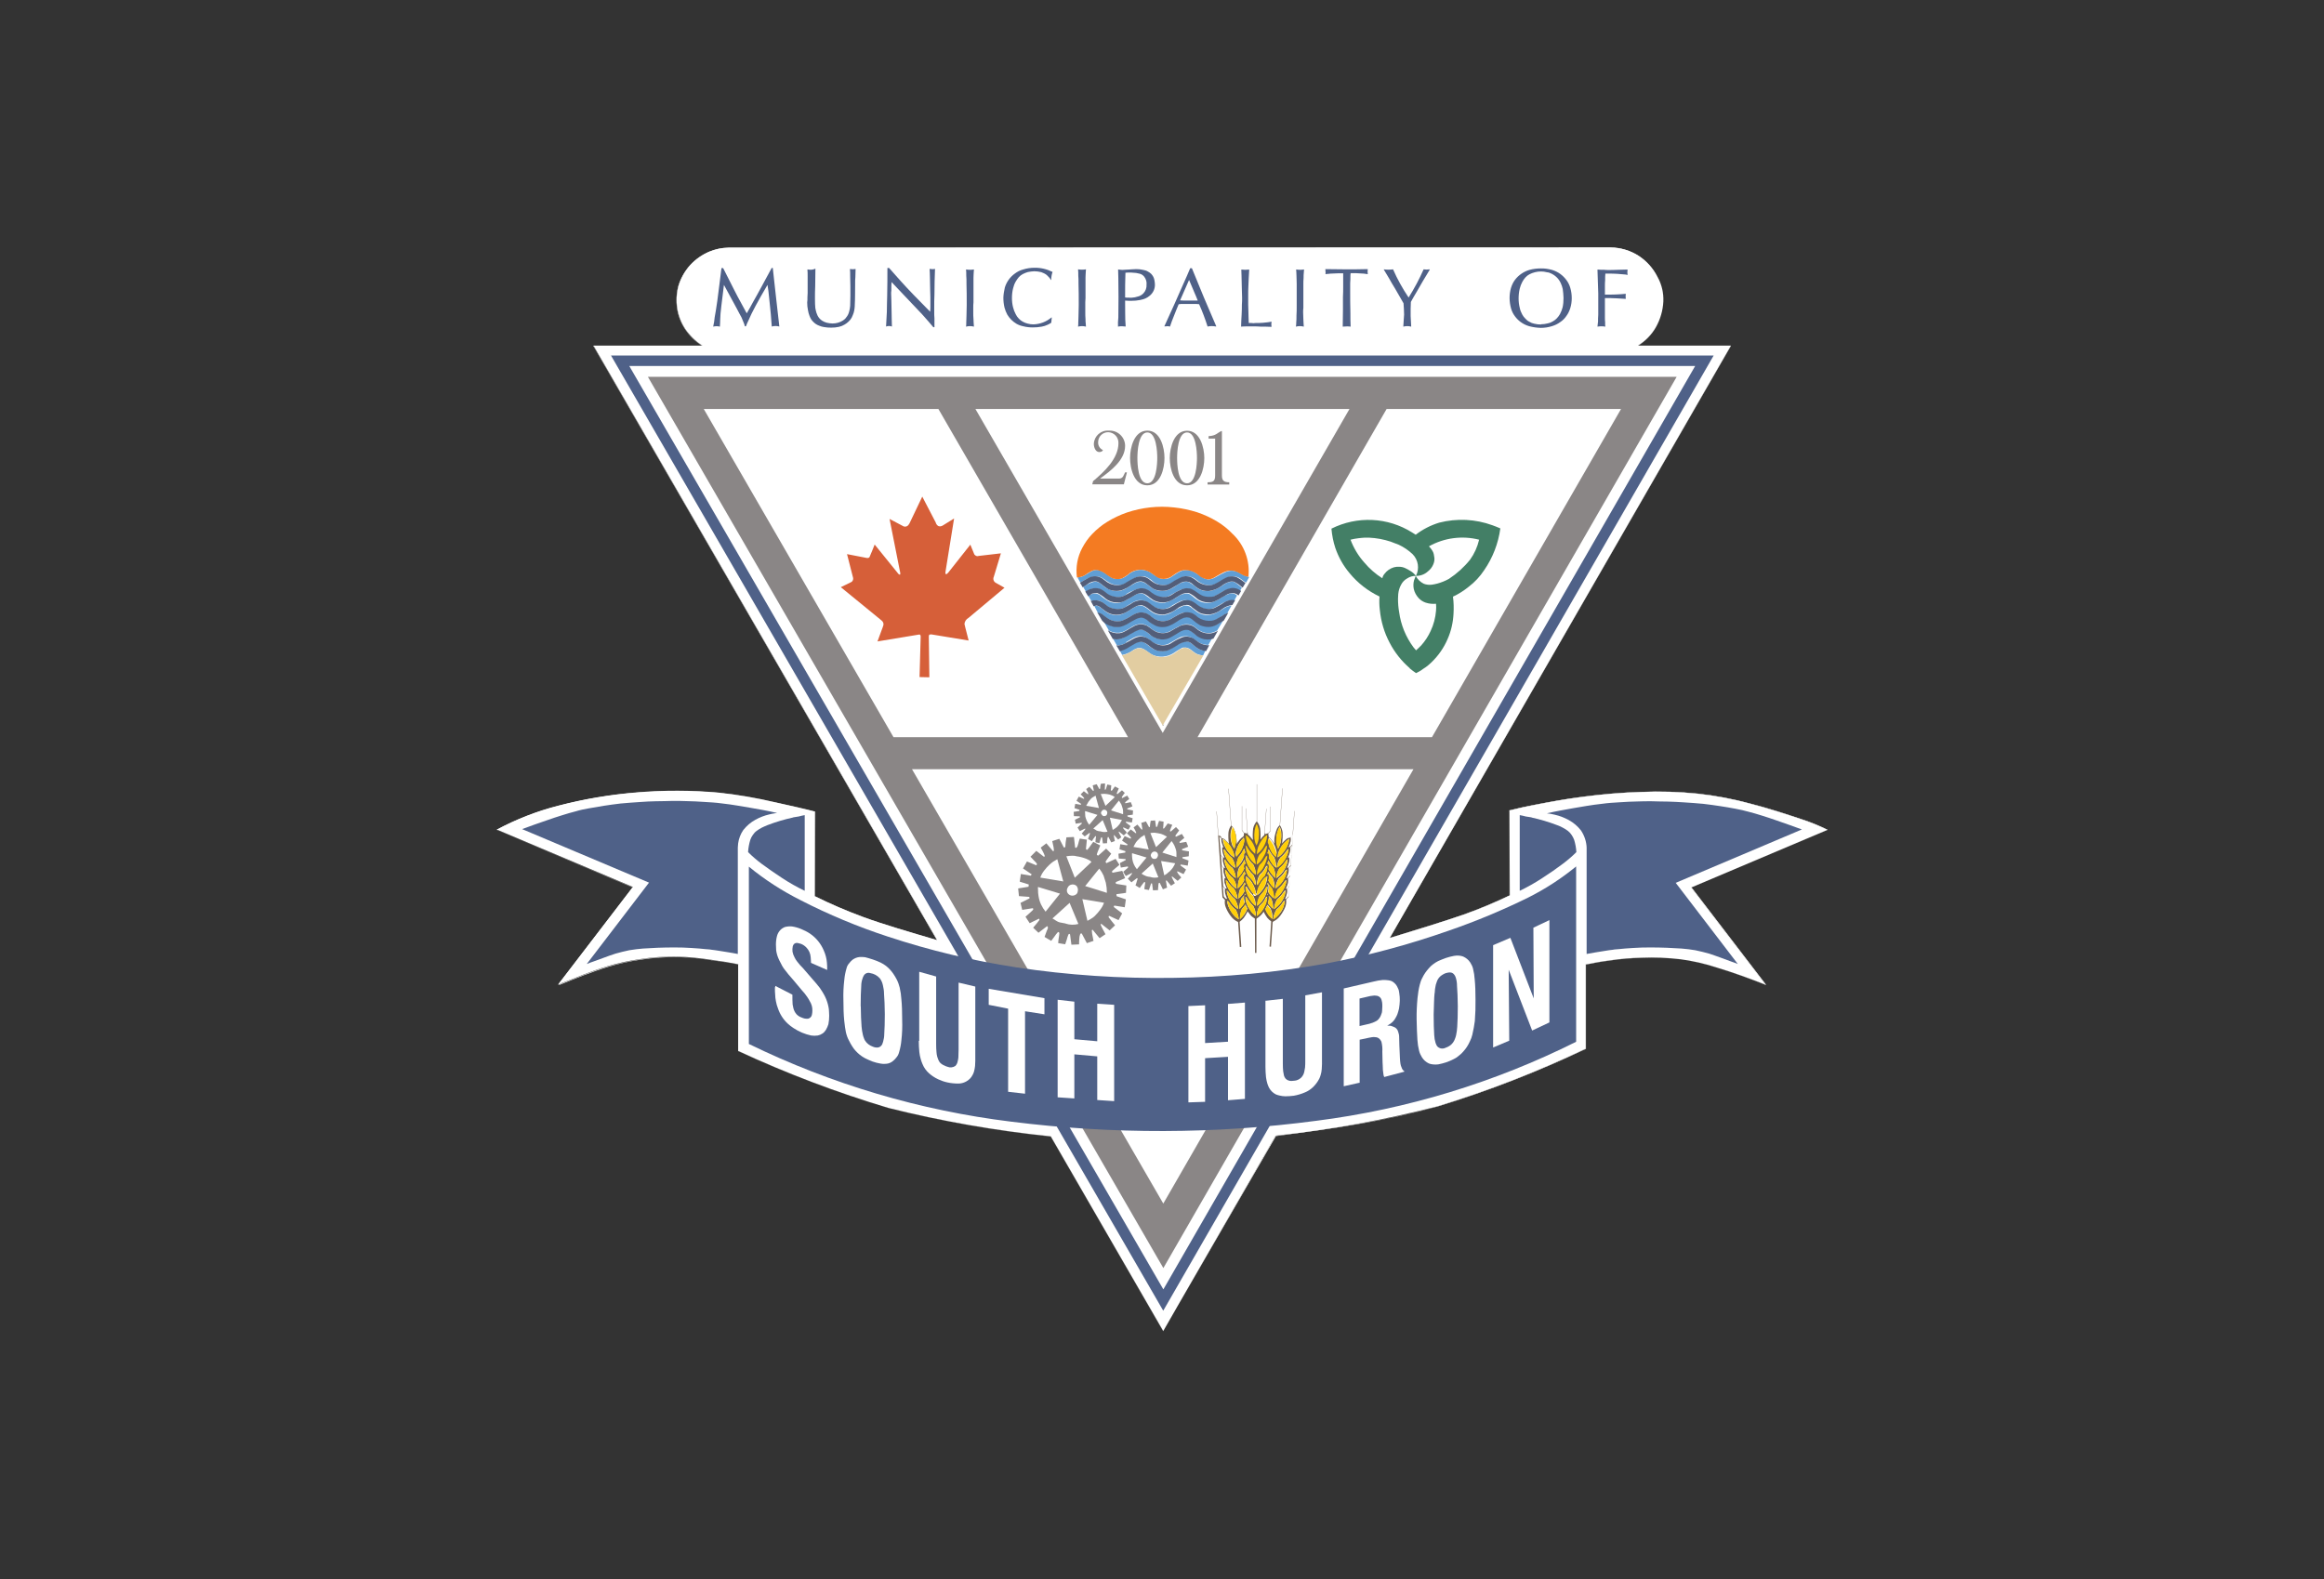 <?xml version="1.0" encoding="UTF-8"?>
<svg xmlns="http://www.w3.org/2000/svg" id="Layer_1" data-name="Layer 1" viewBox="0 0 206 140">
  <rect x="0" y="0" width="206" height="140" fill="#333333" stroke="none"/>
  <defs>
    <style>
      .cls-1, .cls-2 {
        fill: #fff;
      }

      .cls-3 {
        fill: #f47b22;
      }

      .cls-3, .cls-4, .cls-5, .cls-6, .cls-7, .cls-8, .cls-9, .cls-10, .cls-11, .cls-2, .cls-12, .cls-13, .cls-14 {
        fill-rule: evenodd;
      }

      .cls-4 {
        fill: #609ed5;
      }

      .cls-5 {
        fill: #4f6188;
      }

      .cls-6 {
        fill: #6d5c4d;
      }

      .cls-7 {
        fill: #535e79;
      }

      .cls-8 {
        fill: #437f66;
      }

      .cls-9 {
        fill: #d65f39;
      }

      .cls-10 {
        fill: #e2cda1;
      }

      .cls-11 {
        fill: #8a8686;
      }

      .cls-12 {
        fill: #fff200;
      }

      .cls-13 {
        fill: #ffcf07;
      }
    </style>
  </defs>
  <path class="cls-2" d="m133.78,71.86c.68-.17,1.38-.32,2.42-.53,1.05-.2,2.45-.47,4.07-.68,1.72-.23,3.46-.38,5.2-.43,1.66-.07,3.33-.02,4.99.15,1.57.17,3.13.46,4.65.88,1.58.4,3.28.95,4.45,1.35.83.27,1.64.59,2.42.98l-12.07,5.11,6.6,8.62c-1.48-.59-2.98-1.12-4.25-1.5-1.09-.37-2.22-.62-3.37-.77-1.13-.13-2.28-.18-3.42-.13-.91.02-1.82.1-2.72.23-.8.1-1.5.23-2.2.37v7.47c-4.25,2.03-8.64,3.74-13.14,5.11-4.71,1.21-9.5,2.08-14.34,2.6l-9.96,17.32-9.97-17.26c-4.85-.5-9.66-1.34-14.39-2.52-4.55-1.36-9-3.05-13.31-5.05v-7.69c-.75-.15-1.53-.28-2.43-.4-1-.15-2.01-.25-3.02-.28-1.1-.01-2.2.06-3.28.23-.97.14-1.93.35-2.87.63-.8.23-1.4.47-2.1.73-.7.28-1.48.59-2.26.88l6.62-8.64-12.06-5.09c1.72-.92,3.55-1.64,5.45-2.12,2.3-.6,4.64-.99,7-1.18,2.39-.2,4.78-.19,7.17.02,1.73.18,3.45.48,5.14.88,1.35.3,2.4.53,3.44.8l-.02,7.5c1.4.7,2.83,1.31,4.3,1.85,1.82.67,4.18,1.35,6.55,2.05l-30.46-52.71h9.65c-.6-.38-1.12-.89-1.52-1.48-.36-.55-.6-1.17-.7-1.82-.11-.66-.07-1.34.1-1.98.21-.69.57-1.33,1.05-1.87.46-.5,1.02-.9,1.65-1.17.57-.24,1.18-.37,1.8-.37l78.12-.02c.9.02,1.78.28,2.53.77.69.47,1.26,1.11,1.63,1.85.37.66.55,1.41.52,2.17-.04.81-.27,1.6-.67,2.3-.38.67-.93,1.22-1.58,1.62h8.24l-30.24,52.52c2.4-.73,4.79-1.47,6.57-2.08,1.39-.49,2.75-1.06,4.07-1.7l-.03-7.55h0Z"></path>
  <path class="cls-1" d="m103.1,118.03h0l-9.97-17.26c-4.84-.51-9.65-1.35-14.37-2.52-4.55-1.36-9-3.05-13.31-5.05h0v-7.69c-.68-.13-1.4-.27-2.43-.4-1-.15-2.01-.24-3.02-.28-1.1-.02-2.2.06-3.28.23-.97.15-1.93.37-2.87.63-.8.23-1.4.47-2.08.73h-.02c-.38.15-.78.3-1.2.47-.35.13-.7.28-1.07.42v-.02l6.6-8.62-12.07-5.1h.02c1.73-.92,3.56-1.63,5.45-2.12,2.3-.6,4.65-1,7.02-1.18,2.39-.19,4.78-.19,7.17.02,1.73.18,3.45.48,5.14.88,1.28.28,2.35.53,3.44.8h0l-.02,7.5c1.4.69,2.84,1.31,4.3,1.85,1.77.65,4.1,1.33,6.35,2l.18.05-30.48-52.72h9.64c-.6-.38-1.11-.88-1.5-1.47-.36-.55-.6-1.17-.7-1.82-.1-.66-.07-1.34.1-1.98.2-.69.56-1.33,1.05-1.87.47-.5,1.03-.89,1.65-1.17.54-.23,1.13-.36,1.72-.37h.08l78.13-.02c1.77.01,3.39,1.03,4.17,2.62.37.66.55,1.41.52,2.17-.04.81-.27,1.6-.67,2.3-.38.66-.92,1.22-1.57,1.62h8.22v.02l-30.24,52.49c2.57-.78,4.84-1.48,6.55-2.08,1.63-.59,2.73-1.08,3.8-1.57.08-.03.18-.08.27-.12l-.02-7.55h0c.7-.17,1.4-.34,2.42-.53,1.13-.22,2.5-.47,4.07-.68,1.77-.23,3.61-.38,5.22-.43,1.66-.07,3.33-.02,4.99.15,1.57.17,3.13.47,4.65.88,1.9.48,3.75,1.12,4.45,1.35.83.26,1.64.59,2.42.98h0l-12.06,5.11,6.6,8.62v.02c-1.47-.59-2.97-1.12-4.25-1.5-1.09-.37-2.22-.63-3.37-.77-1.13-.13-2.28-.18-3.42-.13-.91.03-1.82.1-2.72.23-.78.1-1.48.22-2.2.37v7.47h0c-4.25,2.02-8.64,3.73-13.14,5.11-2.32.64-4.67,1.16-7.05,1.56-2.32.4-4.57.7-7.29,1.07l-10.01,17.29Zm-37.65-24.84c4.3,2,8.74,3.69,13.29,5.05,4.73,1.17,9.54,2.01,14.39,2.52h0l9.97,17.26,9.95-17.31h0c2.72-.37,4.97-.67,7.29-1.07,2.38-.39,4.73-.9,7.05-1.55,4.5-1.38,8.89-3.09,13.14-5.11v-7.47h0c.72-.15,1.43-.27,2.2-.37.9-.12,1.77-.2,2.72-.23,1.14-.05,2.28,0,3.42.13,1.14.15,2.27.41,3.37.77,1.27.38,2.77.92,4.24,1.5l-6.59-8.61h0l12.06-5.1c-.77-.39-1.58-.72-2.4-.98-.7-.25-2.55-.87-4.45-1.35-1.53-.41-3.08-.71-4.65-.88-1.66-.17-3.32-.22-4.99-.15-1.6.05-3.45.2-5.2.43-1.57.22-2.93.47-4.07.68-1.02.22-1.72.37-2.42.53l.02,7.55h0c-.08.03-.18.08-.27.12-1.24.59-2.51,1.11-3.8,1.57-1.72.6-3.99,1.3-6.57,2.08v-.02l30.26-52.51h-8.22v-.02c.66-.39,1.2-.95,1.58-1.62.4-.7.63-1.48.67-2.28.03-.75-.15-1.5-.52-2.15-.38-.74-.95-1.38-1.64-1.85-.76-.48-1.63-.75-2.53-.77l-78.1.03c-.62,0-1.23.12-1.8.37-.63.26-1.19.66-1.65,1.16-.48.53-.84,1.17-1.05,1.85-.18.64-.22,1.32-.1,1.98.1.65.34,1.27.7,1.82.39.59.91,1.09,1.52,1.47v.02h-9.65l30.48,52.7v.02l-.2-.05c-2.26-.67-4.6-1.35-6.35-2-1.47-.53-2.91-1.15-4.3-1.85h0l.02-7.5c-1.07-.27-2.15-.52-3.44-.8-1.69-.42-3.41-.71-5.14-.88-4.76-.42-9.55-.02-14.17,1.17-1.89.49-3.71,1.2-5.43,2.12l12.06,5.11h0l-6.6,8.62c.35-.13.7-.28,1.05-.42.42-.17.82-.32,1.2-.47h.02c.7-.27,1.28-.48,2.1-.73.94-.28,1.9-.49,2.87-.63,1.09-.17,2.19-.25,3.28-.23,1.01.02,2.02.12,3.02.28,1.03.13,1.75.25,2.43.4h0v7.64h-.05Z"></path>
  <path class="cls-5" d="m141.6,28.96c.23-.04.47-.04.7,0-.01-.05-.02-.1-.02-.15v-.23c-.02-.15-.02-.3-.02-.45v-1.7h.5c.12,0,.28.02.52.02.23.02.53.03.83.05-.02-.15-.02-.3,0-.45-.62.06-1.23.08-1.85.07v-.75c0-.17,0-.34.02-.52,0-.27,0-.4.02-.59h.18c.32,0,.63,0,.88.02.27.02.45.03.59.05.11,0,.21.02.32.05,0-.05-.02-.15-.02-.23,0-.05.02-.17.02-.25-.28,0-.57.02-.8.02-.45.02-.62.02-.88.02-.13,0-.27,0-.4-.02-.23,0-.4,0-.59-.02.03.7.05,1.42.07,2.12v1.88c-.02.23-.02.43-.02.62-.03.17-.03.32-.05.45h0Z"></path>
  <path class="cls-5" d="m136.58,29.07c.33,0,.66-.05.98-.15.27-.08.52-.2.75-.37.21-.14.39-.32.53-.53.16-.21.27-.45.35-.7.09-.29.13-.58.13-.88,0-.31-.04-.62-.13-.92-.07-.25-.19-.49-.35-.7-.15-.2-.32-.37-.52-.52-.23-.17-.48-.29-.75-.37-.33-.09-.66-.14-1-.13-.34,0-.67.04-1,.13-.51.15-.96.46-1.28.88-.16.21-.27.45-.35.7-.09.3-.13.61-.13.92,0,.31.05.62.13.92.07.25.19.49.35.7.14.19.31.36.5.5.23.17.48.29.75.37.34.09.68.14,1.03.15h0Zm.02-.3c-.2,0-.4-.02-.6-.07-.16-.03-.31-.09-.45-.18-.13-.06-.24-.16-.34-.27-.11-.11-.21-.23-.28-.37-.1-.18-.18-.38-.22-.59-.07-.27-.1-.55-.1-.83,0-.29.03-.58.1-.87.05-.21.13-.41.23-.6.08-.15.17-.28.28-.4.1-.11.22-.2.35-.27.31-.16.66-.25,1.02-.25.18,0,.36.02.53.07.15.01.29.06.42.13.22.11.41.26.57.45.09.11.17.24.23.37.08.17.14.35.18.53.04.26.06.53.07.8,0,.28-.02.56-.08.83-.05.2-.13.4-.23.59-.08.14-.17.27-.28.38-.1.11-.22.2-.35.27-.14.09-.29.15-.45.18-.2.05-.4.08-.6.08h0Z"></path>
  <path class="cls-5" d="m124.39,28.96c.23-.06.47-.06.7,0-.02-.32-.03-.62-.05-.95v-.62c0-.15.02-.38.02-.62.15-.28.32-.57.5-.87.35-.62.75-1.3,1.18-2l-.02-.02c-.18.03-.36.03-.53,0-.38.87-.83,1.7-1.33,2.5-.53-.79-1-1.63-1.38-2.5-.27.04-.55.04-.82,0v.02c.13.23.28.48.45.75.15.28.34.59.57.97.22.37.48.82.73,1.27.02.34.05.68.05,1,0,.1-.02.18-.02.28-.02.23-.03.5-.05.78h0Z"></path>
  <path class="cls-5" d="m119.01,28.96c.12-.01.24-.02.37-.02.11,0,.22,0,.34.02-.02-.42-.02-.83-.02-1.22-.02-.72-.02-1.28-.02-1.87v-.77c.02-.23.02-.4.02-.53,0-.12,0-.23.02-.35h.2c.22,0,.43,0,.62.02.23,0,.47.03.7.07-.02-.15-.02-.3,0-.45-.67.02-1.37.02-1.98.02s-1.2-.02-1.78-.02c.01.12.02.23.02.35,0,.03,0,.07-.02.1.08-.02.17-.02.28-.03.1-.02.23-.02.43-.03.23-.02.57-.02.87-.02v1.23c0,.27,0,.53-.02.87v1.14c0,.47-.02.98-.02,1.5h0Z"></path>
  <path class="cls-5" d="m114.87,28.96c.23-.06.47-.06.7,0,0-.08-.02-.15-.02-.27,0-.1-.02-.22-.02-.4s-.02-.42-.02-.59c0-.13,0-.27.02-.4v-1.96c0-.25,0-.52.02-.72,0-.15,0-.3.02-.45,0-.1.02-.2.02-.28-.23.04-.47.04-.7,0,.02.18.02.35.03.55,0,.2.02.4.02.75v1.87c0,.32,0,.67-.02.92,0,.25,0,.45-.02.6,0,.13-.01.26-.03.38Z"></path>
  <path class="cls-5" d="m110,28.96c.2-.02.4-.02.62-.02h.62c.1,0,.23,0,.5.02.25,0,.62,0,.97.02,0-.05-.02-.15-.02-.23,0-.05.02-.15.02-.23-.1.02-.18.03-.3.05s-.28.03-.48.05-.48.02-.65.02c-.11.02-.22.02-.34,0h-.25c-.02-.35-.02-.68-.03-.97s-.02-.48-.02-.67v-.9c0-.18,0-.43.02-.8s.03-.88.07-1.4c-.23.03-.47.03-.7,0,.02.34.02.68.03,1s.02.59.02.83.02.48.02.68,0,.38-.02.62c0,.22,0,.5-.02.83-.03.34-.03.72-.05,1.1h0Z"></path>
  <path class="cls-5" d="m103.22,28.94h0c.11-.01.21-.02.32-.02.05.02.1.02.17.03.1-.32.22-.62.32-.87.1-.27.18-.45.25-.63s.13-.32.2-.48c.06,0,.12,0,.18-.02h1.18c.15,0,.3,0,.45.02.29.65.54,1.31.75,1.98.25-.05.5-.05.75,0l.02-.02c-.75-1.72-1.47-3.43-2.16-5.15h-.15c-.2.45-.38.92-.62,1.42-.22.5-.47,1.05-.75,1.7-.28.62-.59,1.32-.92,2.03h0Zm1.38-2.3l.8-1.82c.2.47.4.93.5,1.18.1.23.1.25.12.28.05.12.1.23.15.37h-1.22c-.12-.01-.23-.02-.35-.02h0Z"></path>
  <path class="cls-5" d="m99.08,28.96c.14-.03.29-.04.43-.03.07,0,.15.02.27.02-.07-.82-.03-1.57-.05-2.3.22.02.35.02.57.02.25,0,.5-.02.75-.07.17-.03.34-.08.5-.15.12-.05.22-.12.32-.2.34-.25.53-.66.5-1.08,0-.12-.03-.25-.05-.37-.04-.2-.14-.37-.28-.52-.09-.08-.18-.15-.28-.2-.13-.08-.28-.13-.43-.15-.2-.05-.41-.07-.62-.07-.12,0-.23.02-.4.02-.17.02-.37.02-.5.03-.11.01-.21.02-.32.02-.13,0-.15-.02-.23-.02-.05,0-.1-.02-.15-.02,0,.23.02.5.02.75.02,1.05.02,2.33,0,3.52-.03.27-.04.53-.03.8h0Zm.65-2.6c0-.75,0-1.43.03-2.18.32-.03.63-.02.95.02.11.02.21.04.32.07.16.04.3.14.4.27.15.2.23.45.2.7.02.28-.08.56-.28.77-.05.05-.1.09-.15.13-.07.05-.15.08-.23.12-.12.04-.24.07-.37.1-.2.04-.41.05-.62.03-.08,0-.17,0-.25-.02h0Z"></path>
  <path class="cls-5" d="m95.56,28.96c.23-.06.47-.06.7,0-.01-.09-.02-.18-.02-.27-.02-.13-.02-.27-.02-.4-.02-.18-.02-.42-.02-.59v-.9c.01-.12.02-.24.02-.37v-1.82c0-.2.02-.34.02-.45.01-.09.02-.19.02-.28-.23.04-.47.04-.7,0,.02.18.02.35.02.55.02.2.02.4.02.75.02.48.02,1.22.02,1.87,0,.32-.02.67-.02.92s-.02.45-.02.6c0,.13,0,.26-.02.38Z"></path>
  <path class="cls-5" d="m93.18,28.64l.05-.48-.02-.02c-.45.38-1.01.6-1.6.62-.17,0-.35-.02-.52-.07-.15-.04-.3-.09-.43-.17-.13-.07-.25-.16-.35-.27-.12-.12-.21-.25-.28-.4-.1-.19-.18-.39-.23-.6-.07-.27-.1-.55-.1-.83,0-.29.03-.57.1-.85.05-.21.12-.41.23-.6.08-.14.18-.28.28-.4.1-.11.22-.2.35-.27.14-.07.3-.14.45-.18.19-.04.38-.06.57-.07.21,0,.42.03.62.08.17.06.34.14.48.25.15.13.28.28.38.45l.02-.02c0-.24.04-.47.12-.7-.5-.25-1.05-.38-1.6-.37-.34,0-.68.05-1,.15-.27.07-.53.2-.75.37-.42.3-.73.74-.88,1.23-.07.3-.12.6-.13.9,0,.3.03.59.1.88.06.22.14.43.25.63.2.33.47.6.8.8.19.11.4.19.62.23.27.07.55.1.83.1.27,0,.54-.02.8-.07.18-.03.36-.09.53-.17.11-.05.22-.11.32-.18h0Z"></path>
  <path class="cls-5" d="m85.63,28.96c.23-.06.47-.06.7,0-.01-.09-.02-.18-.02-.27,0-.1-.02-.22-.02-.4-.02-.18-.02-.42-.02-.59v-.4c0-.15,0-.35.02-.5v-2.18c0-.2.02-.34.02-.45.01-.09.02-.19.02-.28-.23.04-.47.04-.7,0,.02.18.02.35.02.55.02.2.02.4.02.75.02.48.02,1.22.02,1.87,0,.32-.02.67-.02.92s-.02.45-.02.6c0,.13,0,.26-.02.38h0Z"></path>
  <path class="cls-5" d="m78.54,28.95c.17-.06.35-.06.52,0-.02-.47-.02-.95-.03-1.35s-.02-.7-.02-.97c0-.25-.02-.45-.02-.59,0-.09,0-.18.02-.27v-.28c0-.13,0-.3.02-.48l1.78,1.88c.34.35.67.7.92.97.25.28.45.5.6.68s.28.32.4.47h.1v-.78c-.02-.23-.02-.38-.02-.53v-.53c0-.27,0-.67.02-1.07,0-.78.02-1.52.05-2.26-.09.02-.19.03-.28.02-.03,0-.12-.02-.2-.02.02.25.02.5.03.8,0,.3.02.65.02,1.05.02.4.02.85.02,1.1v.32c0,.1,0,.32-.02.53-.52-.52-1.02-1.03-1.47-1.5-.87-.9-1.5-1.62-2.17-2.38h-.15c0,.75,0,1.67-.02,2.45-.02.53-.02,1-.03,1.45-.03.48-.05.9-.07,1.3h0Z"></path>
  <path class="cls-5" d="m71.57,23.89c.02.2.02.4.02.59v1.5c-.02.23-.02.5-.02.63,0,.07-.01.13-.02.2,0,.24.02.47.07.7.03.17.07.33.13.48.04.11.09.22.15.32.11.16.26.31.42.42.09.06.19.11.3.15.14.06.28.1.43.12.21.04.42.05.63.05.23,0,.46-.02.68-.07.18-.04.35-.11.5-.2.14-.08.26-.17.37-.28.11-.1.2-.22.27-.35.07-.14.12-.28.17-.42.07-.24.1-.5.1-.75.03-.43.02-1.12.03-1.77v-.2c0-.08,0-.23.02-.43,0-.2.02-.47.02-.73-.17.03-.34.03-.5,0,.02.22.02.45.02.68.02.5.02,1.07.02,1.65,0,.34-.02.67-.02.93-.01.19-.05.37-.1.55-.05.18-.13.34-.25.48-.07.11-.17.2-.28.27-.28.18-.6.27-.93.27-.18,0-.36-.03-.53-.07-.14-.04-.28-.1-.4-.18-.17-.11-.31-.27-.4-.45-.04-.08-.07-.17-.1-.25-.04-.14-.08-.29-.1-.43-.02-.2-.03-.47-.03-.75v-.29c0-.17,0-.43.02-.87,0-.42.02-1,.02-1.57-.21.1-.45.12-.68.07h0Z"></path>
  <path class="cls-5" d="m63.22,28.96c.19-.05.39-.05.59,0,.02-.18.02-.37.03-.65s.03-.67.1-1.18c.07-.53.15-1.18.23-1.87l1.15,2.12c.15.28.28.55.4.75.1.22.15.37.2.48.05.1.08.21.1.32h.1c.07-.17.13-.35.27-.62.12-.28.3-.67.59-1.2s.65-1.18,1.05-1.85c.02.15.05.28.08.53s.07.59.12,1.13c.07.53.12,1.28.18,2.03.22-.06.45-.06.67,0-.1-.88-.2-1.78-.28-2.47-.07-.7-.13-1.2-.18-1.62s-.08-.75-.12-1.1h-.1c-.32.59-.63,1.18-.92,1.7s-.5.93-.72,1.3c-.2.37-.38.7-.57,1.02-.15-.28-.32-.59-.5-.92-.2-.34-.4-.75-.67-1.27-.27-.53-.59-1.18-.92-1.82h-.15c-.13,1.1-.28,2.18-.37,2.92-.1.73-.17,1.1-.23,1.43-.02.28-.07.55-.13.82h0Z"></path>
  <path class="cls-5" d="m54.16,31.52h97.74l-48.79,84.69L54.16,31.52Zm48.96,82.8l47.14-81.87H55.78l47.34,81.87h0Z"></path>
  <path class="cls-11" d="m103.12,112.43l45.5-79.02H57.43l45.69,79.02Z"></path>
  <path class="cls-2" d="m126.93,65.36h-20.78l16.76-29.1h20.78l-16.76,29.1Z"></path>
  <path class="cls-2" d="m83.18,36.26l16.81,29.1h-20.79l-16.82-29.1h20.81Z"></path>
  <path class="cls-2" d="m103.07,64.99l-16.61-28.73h33.16l-16.56,28.73Z"></path>
  <path class="cls-2" d="m103.12,106.72l-22.28-38.52h44.45l-22.18,38.52Z"></path>
  <path class="cls-9" d="m82.51,56.24l3.35.55-.3-1.17c-.03-.1-.05-.2-.07-.3.02-.22.15-.42.35-.53l3.2-2.68-.8-.45c-.17-.11-.24-.33-.15-.52l.63-2.08-1.97.23c-.11.04-.23.02-.32-.07-.04-.03-.07-.06-.08-.1l-.34-.83-1.95,2.47s-.07.08-.12.12c-.03.02-.07.03-.1.02-.07-.03-.03-.18-.02-.28l.75-4.65-1,.62c-.12.08-.27.1-.4.05-.11-.07-.2-.19-.23-.32l-1.19-2.29-1.13,2.37c-.03.05-.06.1-.1.15-.12.15-.34.19-.5.08l-1.17-.62.92,4.64c.02.06.03.12.03.18,0,.07,0,.1-.02.12-.07.02-.17-.08-.25-.2l-2-2.47c-.15.37-.28.72-.45,1.1-.07.13-.23.1-.35.07l-1.65-.32.52,2.03c.05.12.03.26-.05.37-.03.03-.06.06-.1.08l-.92.45,3.45,2.82c.06.05.13.1.18.15.11.09.17.23.15.37-.02.09-.05.17-.08.25l-.45,1.22,3.63-.6c.07-.02.12-.02.15.02.03.02.05.07.05.13l-.1,3.61.87.02-.05-3.58c0-.06,0-.12.03-.17.02-.07.07-.05.12-.03h0Z"></path>
  <path class="cls-8" d="m124.96,59.24c-.73-.63-1.34-1.4-1.78-2.25-.48-.9-.77-1.89-.87-2.9-.05-.4-.06-.8-.03-1.2-1.02-.49-1.93-1.19-2.65-2.07-.56-.66-.99-1.43-1.27-2.25-.18-.55-.29-1.12-.34-1.7,2.28-1.14,4.99-1.02,7.15.34.11.06.22.13.32.2.62-.48,1.33-.84,2.08-1.07,1.56-.4,3.21-.32,4.72.23.23.08.47.18.7.28-.18,1.33-.67,2.6-1.43,3.7-.37.56-.83,1.06-1.37,1.47-.43.35-.9.65-1.4.88.07.5.08,1.01.05,1.52-.04.77-.21,1.53-.52,2.23-.33.78-.82,1.48-1.43,2.07-.08.08-.17.15-.3.27-.14.12-.29.22-.45.32-.19.15-.4.27-.62.37-.2-.13-.39-.28-.57-.43h0Zm1.95-7.4c.17-.02.34-.06.5-.1.36-.1.71-.24,1.03-.42.71-.47,1.34-1.04,1.87-1.7.38-.53.65-1.13.8-1.77-1.5-.38-3.1-.17-4.45.59.16.16.29.34.38.53.04.11.07.22.08.34.06.24.03.49-.07.72-.1.25-.27.47-.48.63-.29.27-.68.41-1.08.4.16.3.41.55.72.7.22.08.46.11.7.08h0Zm-4.18-.97c.2-.27.49-.47.82-.57.15-.04.3-.06.45-.05.1,0,.2.01.3.03.1.02.19.06.28.1.17.08.34.18.5.28.17.11.31.24.43.4.33-.64.21-1.42-.3-1.93-.36-.34-.77-.62-1.22-.83-.27-.1-.47-.18-.73-.28-.61-.2-1.25-.32-1.9-.35h-.4c-.17.02-.38.02-.55.05-.24.03-.47.07-.7.13.28.74.69,1.43,1.22,2.02.46.55,1,1.02,1.6,1.4.03-.15.1-.29.2-.4h0Zm3.25,6.35c.34-.38.62-.81.83-1.27.27-.57.43-1.18.48-1.8.02-.21.02-.41,0-.62-.31.03-.62,0-.92-.1-.24-.08-.45-.22-.62-.4-.21-.23-.36-.5-.43-.8-.05-.25-.05-.52.02-.77.05-.15.1-.28.15-.4-.27,0-.53.07-.75.22-.24.13-.43.33-.55.57-.14.25-.22.53-.25.82-.01.14-.02.28-.02.42,0,.4.03.79.1,1.18.15,1.13.59,2.2,1.27,3.12.07.09.15.18.23.27.15-.13.3-.28.45-.43h0Z"></path>
  <path class="cls-11" d="m107.71,38.88v3.28c0,.52-.2.6-.67.6v.2h1.92v-.2c-.45,0-.65-.13-.65-.6v-3.92s-.02-.05-.05-.02c-.35.15-.47.42-1.13.45v.22h.59v-.02Z"></path>
  <path class="cls-11" d="m105.22,43.03c1.18,0,1.53-1.5,1.53-2.42s-.37-2.42-1.53-2.42-1.53,1.5-1.53,2.42.34,2.42,1.53,2.42Zm0-.18c-.83,0-.88-1.73-.88-2.25s.07-2.26.88-2.26.88,1.75.88,2.26-.07,2.25-.88,2.25Z"></path>
  <path class="cls-11" d="m101.7,43.03c1.18,0,1.52-1.5,1.52-2.42s-.35-2.43-1.52-2.43-1.53,1.5-1.53,2.42.34,2.43,1.53,2.43Zm0-.18c-.83,0-.88-1.73-.88-2.25s.07-2.26.88-2.26.88,1.75.88,2.26-.07,2.25-.88,2.25Z"></path>
  <path class="cls-11" d="m99.88,41.88h-.15c-.12.23-.18.55-.52.55h-1.7c.92-.67,2.22-1.63,2.22-2.9,0-.75-.62-1.36-1.37-1.35-.03,0-.06,0-.09,0-.68-.05-1.27.47-1.31,1.15,0,.02,0,.04,0,.05,0,.28.15.7.48.7.12,0,.3-.05.32-.18-.27-.12-.44-.4-.42-.7,0-.49.4-.89.89-.88,0,0,.02,0,.03,0,.51.03.9.46.88.97,0,1.37-1.27,2.55-2.25,3.37l-.07.28h2.8l.27-1.05h0Z"></path>
  <path class="cls-11" d="m95.18,74.21l-.65.03c-.02.15-.05.3-.07.45s-.02.28-.03.37c-.03.12-.1.07-.13.08l-.4-.77-.63.2c.05.2.08.4.12.55.02.15.03.23.03.28,0,.04-.04.07-.08.07l-.59-.7-.5.38c.07.12.13.23.2.37.06.11.11.22.15.34.02.07-.02.1-.07.1l-.67-.52-.52.52c.1.1.2.2.3.32.09.08.17.17.25.27.07.1-.02.12-.03.17l-.83-.34-.35.62.77.52-.08.12-.88-.15-.1.68.8.25-.02.2-.92.15.07.68.92.07.02.13-.8.4.15.62.95-.15s.02.05.02.07c.02.02.02.03-.03.1-.12.13-.42.38-.65.59l.37.57.83-.4s.02.03.03.05.02.03-.02.1c-.08.13-.34.42-.53.65l.47.45.77-.59s.07.08.07.13c-.01.1-.05.2-.1.28-.05.15-.12.35-.2.55l.59.35.3-.4c.08-.12.17-.24.27-.35.08-.07.13-.03.15.07,0,.2-.1.59-.1.88l.62.1.15-.45c.03-.14.08-.27.13-.4.07-.13.1-.05.15-.03l.12.92.68-.03c0-.15,0-.32.02-.5,0-.13.03-.26.07-.38.05-.13.1-.08.15-.08l.45.85.59-.2c-.05-.23-.08-.45-.12-.62-.02-.17-.03-.25-.03-.3.02-.05.03-.07.07-.07l.62.75.52-.35c-.07-.15-.15-.28-.23-.43-.07-.15-.15-.28-.18-.37-.02-.1,0-.13.03-.13l.75.59.48-.45c-.1-.13-.2-.25-.3-.37-.1-.13-.2-.25-.25-.32-.07-.12.02-.12.03-.15l.83.38.32-.6-.75-.57.05-.12.93.15.1-.7-.82-.28-.02-.18.85-.12.03-.65-.92-.15-.02-.15.83-.35-.25-.65-.87.17s-.02-.03-.03-.07c-.02-.02-.02-.05.02-.1.12-.12.42-.35.63-.53l-.34-.53-.82.38s-.02-.05-.05-.07c-.03-.03-.03-.07,0-.1.08-.15.32-.43.48-.67l-.45-.45-.7.62s-.03-.02-.07-.03c-.02-.02-.07-.02-.05-.1.03-.15.2-.5.3-.77l-.62-.32c-.08.12-.18.23-.27.37-.07.11-.15.21-.23.3-.07.07-.08.03-.1.02-.03-.02-.05-.05-.05-.08,0-.07.02-.15.03-.28s.03-.32.05-.52l-.63-.1c-.05.15-.1.3-.13.45-.05.13-.07.27-.13.32-.05.07-.1.07-.15.02l-.1-.9h0Z"></path>
  <path class="cls-2" d="m96.65,76.34s.07.05.1.08l-1.48,1.4-.75-1.9c.18-.03.37-.05.55-.05.12,0,.25.01.37.05.3.04.59.12.87.23.12.05.24.12.35.18h0Z"></path>
  <path class="cls-2" d="m92.21,77.81c.08-.23.2-.44.35-.63.14-.18.29-.35.45-.5.11-.1.22-.2.34-.28.15-.1.27-.15.37-.22l.53,1.97-2.03-.34h0Z"></path>
  <path class="cls-2" d="m98.02,78.26c.03.14.05.29.07.43.01.11.02.21.02.32v.15l-1.92-.6,1.25-1.55c.15.19.28.4.38.62.07.23.15.47.2.63h0Z"></path>
  <path class="cls-2" d="m95.55,78.86c0,.08-.01.16-.03.23-.02.1-.08.18-.17.23-.19.13-.44.12-.62-.03-.17-.14-.21-.38-.1-.57.05-.12.14-.22.27-.27.18-.07.39-.03.53.1.07.09.11.19.12.3h0Z"></path>
  <path class="cls-2" d="m92.68,80.83c-.32-.39-.54-.85-.62-1.35-.04-.2-.05-.41-.05-.62-.01-.07-.01-.15,0-.22l1.95.59-1.28,1.6h0Z"></path>
  <path class="cls-2" d="m97.08,81.18c-.11.11-.23.2-.37.28-.15.1-.23.13-.32.18l-.45-1.92,1.92.32c-.08.23-.2.44-.35.63-.13.18-.27.35-.43.5h0Z"></path>
  <path class="cls-2" d="m94.46,81.88c-.18-.03-.38-.07-.53-.1-.11-.03-.22-.08-.32-.15-.11-.06-.22-.13-.32-.2l1.52-1.38.78,1.87c-.37.1-.77.09-1.13-.03h0Z"></path>
  <path class="cls-11" d="m102.42,72.74l-.42.03c-.02.1-.03.2-.05.28-.01.08-.02.16-.02.23-.02.08-.07.05-.08.05l-.27-.5-.42.13c.04.12.06.24.07.37.02.1.03.15.02.18,0,.02-.01.05-.04.05,0,0,0,0-.01,0l-.38-.45-.34.25c.05.08.08.15.13.23.04.07.07.14.1.22.02.05-.02.07-.03.07l-.45-.34-.34.34.2.2c.06.05.11.11.15.18.05.07-.02.07-.02.1l-.53-.23-.23.4.5.35-.07.07-.59-.1-.07.45.53.17-.02.12-.6.1.03.43.6.05.02.08-.52.27.08.4.62-.1s.02.03.02.05c.05.03-.08.13-.2.23-.08.07-.15.13-.23.2l.23.37.53-.27s.02,0,.02.02c0,0,0,0,0,0,.03.02-.07.15-.17.27-.07.07-.13.15-.2.22l.32.32.5-.38s.05.05.05.08c-.02.03-.03.1-.07.2-.03.12-.07.25-.12.37l.38.23c.07-.1.13-.18.2-.28.07-.08.13-.18.18-.23.05-.03.08-.02.1.03,0,.13-.07.38-.07.59l.4.07.1-.3.08-.25c.05-.08.07-.03.1-.02l.08.6.45-.02c0-.11,0-.21.02-.32,0-.09.01-.18.03-.27.03-.08.07-.05.1-.05l.28.57.37-.15c-.03-.13-.06-.26-.07-.4-.02-.07-.03-.13-.03-.2.02-.03.03-.05.05-.05l.4.48.34-.22c-.05-.1-.1-.2-.15-.28-.04-.08-.08-.17-.12-.25-.02-.03,0-.06.02-.08l.5.4.32-.3c-.06-.08-.13-.16-.2-.23-.06-.07-.11-.14-.15-.22-.05-.07,0-.07.02-.1l.53.25.22-.4-.5-.37.03-.08.62.1.07-.45-.53-.2-.02-.1.57-.08.02-.43-.6-.1-.02-.1.55-.22-.17-.43-.57.1c-.03-.07-.05-.05-.02-.1.08-.08.28-.23.42-.35l-.22-.35-.53.25s-.02-.03-.03-.05c-.05-.03.05-.15.15-.28.06-.07.12-.15.17-.23l-.28-.3-.47.4s-.02-.02-.03-.02c-.08-.02,0-.15.05-.3.03-.08.08-.18.12-.28l-.4-.12c-.07.08-.1.15-.17.23s-.12.15-.15.2c-.03.03-.05.03-.07.02s-.02-.02-.02-.07c0-.03.02-.1.02-.2.01-.11.02-.22.02-.34l-.4-.07c-.03.1-.07.2-.1.28-.01.07-.04.15-.07.22-.03.05-.08.05-.1.02l-.08-.55h0Z"></path>
  <path class="cls-2" d="m103.37,74.14s.05.03.07.05l-.97.92-.5-1.25c.12-.02.24-.03.37-.03.19.02.38.06.57.1.16.05.32.13.47.22h0Z"></path>
  <path class="cls-2" d="m100.47,75.09c.07-.15.15-.29.23-.42.09-.12.19-.22.3-.32.07-.07.14-.13.22-.18.08-.04.16-.09.23-.15l.37,1.3-1.35-.23h0Z"></path>
  <path class="cls-2" d="m104.25,75.39c.02.09.03.19.03.28,0,.11,0,.21,0,.32l-1.25-.4.82-1.02c.1.13.18.26.25.4.06.14.11.28.15.42h0Z"></path>
  <path class="cls-2" d="m102.65,75.78c0,.12-.05.23-.13.32-.09.06-.21.07-.32.03-.07-.03-.12-.08-.15-.15-.07-.12-.07-.2.05-.37.11-.13.3-.15.43-.05.01,0,.02.02.03.03.05.05.08.11.08.18h0Z"></path>
  <path class="cls-2" d="m100.77,77.06c-.21-.25-.35-.56-.4-.88-.02-.15-.03-.32-.03-.4,0-.15,0-.1.02-.13l1.27.38-.85,1.03h0Z"></path>
  <path class="cls-2" d="m103.63,77.29c-.1.1-.18.15-.23.2-.1.07-.15.08-.2.12l-.28-1.27,1.25.2c-.06.15-.14.29-.23.42-.09.12-.19.23-.3.34h0Z"></path>
  <path class="cls-2" d="m101.95,77.75c-.12-.01-.24-.03-.35-.07-.07-.03-.15-.06-.22-.1-.08-.05-.15-.08-.2-.12l1-.9.5,1.22c-.24.06-.5.05-.73-.03h0Z"></path>
  <path class="cls-11" d="m97.93,69.46l-.35.03c-.02.07-.03.15-.05.23,0,.07,0,.13-.02.2-.02.07-.05.03-.07.03l-.23-.42-.35.1c.02.12.05.23.07.32.01.04.02.09.02.13-.02.03-.02.05-.05.05l-.34-.37-.28.2.1.2c.04.06.07.13.08.2.02.03-.02.07-.02.07l-.37-.28-.28.28.17.17c.07.07.1.12.13.15.03.07-.02.07-.02.08l-.45-.2-.2.37.42.28-.05.07-.48-.08-.07.38.45.15-.02.1-.5.08.02.38.52.02.02.08-.45.22.07.35.53-.08c.02.07.03.03-.02.1-.07.07-.23.2-.35.32l.2.32.47-.23s.02.02.02.03c.03.02-.07.12-.15.22-.05.07-.11.14-.17.2l.27.25.43-.32s.03.04.03.07c-.02.08-.1.28-.17.47l.34.2c.05-.07.1-.15.15-.23.07-.07.1-.15.15-.2.03-.03.07-.02.07.03-.03.17-.05.33-.05.5l.35.07c.02-.08.05-.17.07-.25s.07-.17.07-.22c.03-.07.07-.02.1-.02l.07.52.37-.02c0-.09,0-.19.02-.28,0-.07.01-.15.03-.22.02-.07.05-.05.07-.05l.25.48.32-.12c-.02-.13-.05-.25-.07-.35-.01-.05-.02-.1-.02-.15,0-.03.02-.03.03-.03l.35.4.28-.2c-.03-.08-.07-.16-.12-.23-.03-.08-.08-.15-.1-.2-.02-.07,0-.07.02-.08l.42.34.27-.25c-.07-.07-.1-.15-.17-.2-.07-.07-.12-.15-.15-.18-.03-.07.02-.07.02-.08l.45.2.18-.32-.42-.32.02-.07.52.08.07-.38-.45-.15-.02-.1.48-.07.02-.37-.5-.1-.02-.07.47-.2-.15-.37-.48.1c-.02-.07-.03-.05,0-.1.11-.1.23-.2.35-.28l-.18-.3-.45.22s-.02-.02-.02-.03c-.05-.02.03-.13.1-.23l.15-.2-.25-.23-.4.34s-.02-.02-.03-.02c-.07-.02,0-.13.05-.25.03-.07.07-.15.1-.23l-.34-.18c-.07.07-.1.15-.15.2-.07.1-.12.2-.18.18-.07-.07-.02-.1-.02-.2.01-.09.02-.19.02-.28l-.35-.07c-.02.08-.05.17-.07.23-.02.07-.04.14-.07.2-.02.05-.07.02-.08.02l.02-.53h0Z"></path>
  <path class="cls-2" d="m98.75,70.64s.05.02.07.03l-.83.78-.42-1.05c.11-.01.21-.02.32-.02.16.01.31.03.47.07.14.04.28.1.4.18h0Z"></path>
  <path class="cls-2" d="m96.28,71.44c.06-.12.13-.24.2-.35.07-.1.17-.2.23-.28.06-.06.13-.11.2-.15.08-.05.15-.08.2-.12l.3,1.1-1.13-.2h0Z"></path>
  <path class="cls-2" d="m99.52,71.71c.02.08.03.15.03.23v.25l-1.07-.34.7-.87c.08.11.15.23.22.35.05.13.08.27.12.37h0Z"></path>
  <path class="cls-2" d="m98.15,72.04c0,.1-.03.27-.18.3-.1.04-.21.02-.28-.07-.12-.15-.15-.23.03-.43.12-.09.29-.06.38.06,0,.01.02.03.02.04.02.03.03.06.03.1h0Z"></path>
  <path class="cls-2" d="m96.55,73.13c-.17-.22-.29-.48-.35-.75-.01-.12-.02-.23-.02-.35v-.12l1.1.34-.73.88h0Z"></path>
  <path class="cls-2" d="m99,73.33c-.08.07-.15.12-.2.15-.08.07-.13.07-.17.1l-.25-1.08,1.07.2c-.06.12-.13.24-.2.35-.08.12-.18.2-.25.28h0Z"></path>
  <path class="cls-2" d="m97.55,73.71c-.1,0-.19-.02-.28-.05-.07-.02-.13-.05-.18-.1-.07-.03-.12-.07-.18-.1l.83-.75.43,1.03c-.2.05-.42.04-.62-.03h0Z"></path>
  <path class="cls-6" d="m110.25,73.98s.02-.07.03-.1l-.2-.25v-2.15h.02v2.13l.18.23c.08,0,.15.03.22.07l.07-.1-.15-2.13h.02c.05.7.1,1.43.15,2.13,0,.07.02.12.02.18.07.03.1.1.17.15.07.07.13.17.18.22q.07.1.1.12c-.03-.34-.02-.69.02-1.03.05-.23.16-.45.32-.63v-3.28h.02v3.3c.14.18.24.39.28.62.04.33.05.66.02.98.1-.15.22-.28.35-.4,0-.07.02-.13.02-.2l.15-2.13h.02l-.15,2.13.08.12c.07-.05.15-.08.23-.08l.18-.23v-2.13h.02v2.15l-.2.25c.02.09.03.18.03.27.08.06.14.13.2.2.08.09.15.18.22.28.08.13.07.1.1.15-.02-.18-.02-.36,0-.53.02-.1.03-.22.07-.35.04-.17.1-.34.17-.5.06-.11.14-.2.23-.28l.23-3.27.02.02-.23,3.27c.12.18.2.4.23.62.02.33,0,.66-.05.98.12-.14.26-.28.4-.4.1-.07.22-.11.34-.12l.2-.22.15-2.13h.02c-.18,2.55-.35,5.09-.53,7.62l-.22.23c.04.23,0,.46-.08.67-.11.28-.27.54-.45.78-.16.21-.37.39-.62.5,0,.02-.02.02-.02.05,0,0-.02,0-.02-.02l-.15,2.2-.13-.02c.05-.75.12-1.48.15-2.23-.13-.09-.25-.2-.35-.32-.12-.17-.23-.34-.32-.53-.16.24-.37.45-.62.6-.01.01-.02.03-.02.05h0v3h-.12c-.02-1.02,0-2.03-.02-3.05-.11-.07-.22-.14-.32-.23-.1-.1-.2-.27-.32-.4-.1.2-.21.39-.34.57-.11.13-.23.25-.37.35.05.75.1,1.48.15,2.22l-.13.02-.15-2.2s-.02-.02-.02-.03c-.25-.11-.46-.29-.62-.5-.19-.24-.34-.5-.45-.78-.09-.21-.12-.44-.08-.67l-.22-.23c-.18-2.53-.35-5.09-.53-7.62h.02l.15,2.13.2.22c.12.01.23.05.34.12.15.12.28.25.4.4-.06-.32-.07-.65-.05-.98.02-.22.1-.44.23-.62l-.23-3.27.02-.02.23,3.27c.09.08.17.18.23.28.07.16.13.33.17.5.04.16.06.33.07.5.02.12.02.25,0,.37.04-.08.09-.15.15-.22.06-.09.12-.18.2-.25.06-.07.14-.13.22-.18.08-.08.08-.12.08-.17h0Zm-1.85,4.62l.07.88.2.22v-.02s.07.02.1.02c-.07-.2-.15-.37-.18-.52-.03-.13-.03-.26,0-.38l-.18-.2h0Zm-.05-.92l.07.88.2.23s0-.02.02-.02c.03,0,.07.02.1.02-.08-.2-.15-.37-.2-.52-.02-.13-.02-.27,0-.4l-.18-.2h0Zm-.08-.92l.07.88.2.22h0s.07,0,.1.02c-.07-.17-.13-.34-.18-.52-.02-.13-.02-.26,0-.38l-.18-.22h0Zm-.05-.9l.07.88.2.22v-.02s.07.02.1.02c-.07-.17-.13-.34-.18-.52-.03-.13-.03-.26,0-.38l-.18-.2h0Zm-.07-.92l.07.88.2.22.02-.02s.07.02.1.02c-.08-.17-.14-.34-.18-.52-.02-.13-.03-.26-.02-.38l-.18-.2h0Zm.12-.32c-.02-.13-.02-.26,0-.38l-.2-.2.07.88.2.22v-.02s.07.02.1.02c-.05-.18-.13-.38-.17-.52h0Zm1.15,5.94c-.21-.17-.38-.38-.52-.62-.04-.02-.08-.04-.12-.07,0,.14.03.29.08.42.02.05.02.08.03.1l.02.02c.13.3.31.58.53.82l.07.07.02.02c.1.07.18.13.27.18-.04-.31-.13-.61-.28-.88-.03,0-.05-.03-.1-.05h0Zm-.05-.92c-.2-.18-.38-.39-.53-.62-.03-.02-.07-.05-.1-.07,0,.14.02.29.08.42.02.05.02.08.03.1v.02c.13.31.32.59.55.83l.07.07.02.02c.08.07.17.13.27.18-.03-.31-.14-.61-.3-.88-.03-.01-.06-.04-.08-.07h0Zm.2-.48c-.05-.13-.12-.25-.2-.37-.24-.18-.43-.41-.59-.67-.04-.03-.08-.05-.12-.07.01.15.04.29.08.43.02.03.03.06.03.1l.02.02c.13.31.32.59.55.83l.07.07.02.02c.08.07.17.13.27.18-.02-.19-.07-.37-.13-.55h0Zm-.07-.92c-.05-.13-.12-.25-.2-.37-.24-.18-.43-.41-.59-.67-.03-.02-.08-.05-.12-.07,0,.15.03.3.08.43.02.03.02.08.03.1l.02.02c.13.31.31.59.53.83.03.02.07.05.07.07l.02.02c.08.07.16.13.25.18.01-.19-.02-.38-.1-.55h0Zm-.34-1.35c-.21-.18-.39-.38-.53-.62-.03-.02-.07-.05-.1-.07,0,.15.03.29.08.43.02.03.02.08.03.1l.02.02c.12.31.3.59.53.82.02.03.04.05.07.07l.02.02c.08.07.17.14.27.18-.04-.3-.13-.6-.28-.87-.03-.03-.07-.05-.1-.08h0Zm-.05-.9c-.21-.18-.39-.38-.53-.62-.04-.03-.08-.05-.12-.07.01.15.04.29.08.43l.05.1v.02c.13.3.32.58.55.82.02.03.04.05.07.07l.02.02c.08.08.17.14.27.18-.03-.31-.13-.62-.3-.88-.03-.02-.06-.04-.08-.07h0Zm.08-.12c.07.06.15.11.23.15-.01-.15-.04-.29-.08-.43l-.05-.1v-.02c-.13-.3-.32-.58-.55-.82-.02-.03-.04-.05-.07-.07l-.02-.02c-.08-.07-.17-.13-.27-.18,0,.14.03.29.08.42.01.03.03.07.03.1l.02.02c.13.3.31.57.53.82l.07.07.02.02s.05.03.05.05h0Zm.08-.87c.03.08.08.16.13.23.19-.5.19-1.05.02-1.55-.01-.03-.02-.05-.02-.08l-.02-.02c-.03-.1-.08-.2-.15-.28-.21.5-.21,1.06-.02,1.57,0,.02,0,.05.02.07v.02s.02.05.03.05h0Zm4.69,4.69s.03-.02.05,0l.2-.22.07-.88-.2.22c.03.13.03.26,0,.38-.04.18-.1.35-.18.52.02-.02.03-.02.07-.02h0Zm.05-.92s.03-.02.07.02l.2-.23.07-.88-.18.2c.02.13.02.27,0,.4-.05.18-.11.35-.2.52.01-.01.03-.02.05-.02h0Zm.07-.92s.03-.02.07,0l.2-.22.07-.88-.2.2c.02.13.02.26,0,.38-.04.18-.11.35-.18.52.01.01.03.02.04,0,0,0,0,0,0,0h0Zm.05-.92s.05-.02.07,0l.2-.22.07-.88-.2.2c.03.13.03.26,0,.38-.04.18-.1.35-.18.52.02.02.05,0,.05,0h0Zm.08-.9s.03-.02.07,0l.2-.22.07-.88-.18.2c.02.13.01.26-.02.38-.04.18-.1.35-.18.52h.05Zm.12-.93h0l.2-.2.07-.88-.2.2c.02.13.02.26,0,.38-.04.18-.11.35-.18.52.05,0,.08-.02.12-.02h0Zm-1.43,6.1c-.02.1-.02.2-.03.3.36-.23.65-.55.83-.93.04-.09.08-.19.1-.28.02-.03.02-.07.03-.1v-.02c.03-.1.05-.21.05-.32-.07.02-.13.07-.2.2-.14.22-.32.42-.53.57-.1.19-.19.38-.25.59h0Zm.47-.97c.23-.25.4-.53.5-.85.02-.03.02-.07.03-.1v-.02c.03-.1.05-.21.05-.32-.07.02-.13.07-.2.2-.15.22-.33.41-.53.57-.17.27-.26.57-.28.88.16-.11.3-.23.43-.37h0Zm.07-.92c.22-.25.39-.54.5-.85.01-.03.02-.07.02-.1l.02-.02c.02-.1.03-.22.05-.32-.09.04-.16.11-.2.2-.15.22-.33.42-.53.59-.17.27-.27.57-.3.88.16-.11.32-.24.45-.38h0Zm-.2-.68c.35-.29.61-.67.75-1.1.02-.03.02-.07.03-.1v-.02c.03-.1.04-.21.05-.32-.09.04-.16.11-.2.2-.14.23-.32.43-.53.59-.17.27-.27.57-.28.88.07-.03.13-.08.18-.13h0Zm.07-.9c.35-.29.61-.67.75-1.1.02-.03.02-.08.03-.1v-.02c.03-.1.05-.21.05-.32-.09.04-.16.11-.2.2-.14.23-.32.43-.53.59-.17.26-.26.56-.28.87.07-.03.12-.08.18-.12h0Zm.1-1.57c-.13.23-.2.49-.23.75.36-.23.65-.55.83-.93.05-.09.08-.17.12-.27.01-.03.02-.07.02-.1l.02-.02c.02-.1.03-.2.05-.32-.09.04-.16.11-.2.2-.15.22-.33.41-.53.57-.02.04-.04.08-.07.12h0Zm.28-.52c.22-.25.39-.54.5-.85.01-.03.02-.05.02-.08l.02-.02c.02-.1.04-.21.05-.32-.36.23-.65.55-.83.93-.05.09-.08.17-.12.27-.01.03-.02.07-.02.1l-.02.02c-.02.1-.03.2-.05.32.18-.09.33-.21.45-.37h0Zm-.18-.95c.07-.32.08-.64.05-.97-.01-.03-.02-.07-.02-.1v-.02c-.02-.1-.07-.2-.1-.32-.26.46-.36.99-.28,1.52,0,.03.02.07.02.1l.02.02c.02.1.05.21.1.3.1-.17.17-.35.22-.53h0Zm-3.13,5.53c-.08.18-.32.32-.34.5-.1.24-.14.49-.12.75.3-.24.52-.56.65-.92-.07-.12-.13-.24-.18-.37,0,0-.02.02-.02.03h0Zm-.07-2.97c-.11.21-.25.41-.42.59-.13.29-.18.6-.17.92.25-.2.44-.45.57-.73-.05-.18-.04-.36.02-.53.03.02.07.02.1.03-.03-.09-.06-.18-.1-.27.02-.02,0-.02,0,0h0Zm.68,0s.05.07.07.07l.02.02c.07.08.15.14.23.2,0-.31-.08-.62-.23-.9-.2-.18-.37-.39-.5-.62-.02-.04-.04-.08-.07-.12-.03-.02-.07-.05-.1-.07-.01.13,0,.27.03.4h0c.05.17.12.34.2.5h0c.05.1.1.2.17.28h0c.05.07.12.15.18.23h0Zm-.73-.52c0-.06.02-.13.05-.18.03,0,.07.02.1.02-.05-.11-.08-.23-.1-.35-.11.26-.27.49-.47.68-.13.29-.18.6-.17.92.27-.23.48-.51.62-.83-.04-.08-.05-.17-.03-.25h0Zm.34-2.92l-.05.08s.03.02.07.03l-.02-.12h0Zm-.34,1.97c0-.05.02-.1.05-.15.02-.02.03.07.05-.03,0-.02,0-.04.02-.05-.03-.1-.07-.22-.1-.32-.12.28-.29.54-.5.77-.12.29-.19.6-.18.92.31-.25.55-.59.67-.97v-.17h0Zm-.07-1.45c-.35.37-.59.83-.67,1.33.02.09.04.19.05.28.37-.34.62-.8.7-1.3.01-.13,0-.26-.02-.38l-.07.07h0Zm1.92-.52l-.02.15.07-.07-.05-.08h0Zm.32.62c-.05.09-.05.19-.02.28h.02c.05.12.03.25.1.38.12.32.32.61.59.83,0-.11.02-.21.05-.32-.08-.52-.32-.99-.7-1.35-.02.07-.02.12-.03.17h0Zm-2.1,5.57c-.02-.15-.07-.28-.07-.4-.01-.1,0-.2.05-.28.03,0,.07.02.1.02-.02-.03-.02-.08-.03-.12-.1.17-.21.32-.35.45-.12.28-.18.59-.17.9.19-.16.34-.35.47-.57h0Zm2.15,1.17s.05.07.07.07l.02.02c.07.08.15.14.23.2.01-.31-.05-.62-.17-.9-.1-.12-.2-.23-.28-.34-.07.12-.12.23-.18.37.07.21.18.41.32.59h0Zm.05-.92s.05.04.07.07l.02.02c.06.08.14.16.23.22.01-.31-.05-.62-.17-.9-.07-.08-.14-.16-.22-.23.03.21,0,.43-.07.63.04.07.08.14.13.2h0Zm-.17-1h0s-.02.07-.03.08c.02-.01.04-.02.07-.02,0-.03-.02-.05-.03-.07h0Zm.23.08s.04.06.07.08l.02.02c.07.08.15.15.23.22,0-.31-.06-.62-.18-.9-.14-.14-.27-.31-.37-.48,0,.05-.02.1-.05.15.03-.02.07-.02.1-.03.04.23.04.46-.02.68.07.08.14.17.2.27h0Zm.07-.92s.04.06.07.08l.02.02c.07.08.15.15.23.22.01-.31-.05-.63-.17-.92-.16-.16-.3-.34-.4-.53-.02.07-.05.15-.07.23.03-.02.07-.02.1-.03.06.19.06.4,0,.59.06.12.14.24.22.35h0Zm.07-.9s.07.07.07.08l.02.02c.07.08.15.15.23.22.01-.31-.05-.63-.17-.92-.18-.18-.33-.39-.45-.62-.03.1-.06.2-.1.3.03-.01.07-.02.1-.02.06.16.06.34.02.5.08.13.15.25.28.43h0Zm.13-1.6c-.16-.18-.3-.39-.4-.62-.04.12-.08.24-.1.37.03-.02.05-.02.08-.02.1.17-.02.38.13.6.07.13.15.25.23.37.02.03.04.06.07.08l.02.02c.07.08.15.15.23.22.01-.31-.05-.63-.17-.92-.04-.03-.07-.06-.1-.1h0Zm-2.13,4.64c.07.13.16.26.27.37.02.03.05.07.07.07l.02.02c.07.08.15.14.23.2,0-.31-.08-.61-.23-.88-.23-.22-.43-.47-.59-.75-.03-.02-.07-.05-.1-.07-.01.23.03.46.13.67.02.07.05.12.07.18h0c.06.06.1.13.13.2h0Zm1.07-.38c-.07.08-.12.07-.2.23-.12.25-.19.52-.2.8.33-.24.59-.57.75-.95.05-.1.08-.21.1-.32.01-.03.02-.07.02-.1l.02-.02c.01-.11.02-.21.02-.32-.05.03-.1.03-.13.12-.08.21-.21.39-.37.55h0Zm-1.9-1.28c-.09.25-.12.51-.12.77.22-.17.4-.39.53-.63-.06-.2-.06-.42,0-.62.03.02.07.02.1.03h0c-.02-.07-.05-.13-.07-.2-.11.19-.24.37-.38.53-.02.04-.04.08-.07.12h0Zm1.12.43l-.02-.02-.02-.02c-.18-.18-.33-.39-.45-.62-.03-.02-.07-.05-.1-.07-.02.06-.02.12,0,.18h0c0,.13.04.25.08.37v.02c.02.07.07.13.08.2h0c.1.23.24.45.4.65.02.03.05.07.07.07l.02.02c.07.08.15.14.23.2,0-.31-.08-.61-.23-.88-.02-.05-.05-.07-.07-.1h0Zm.82.6c.24-.31.42-.68.5-1.07h0c.01-.08.02-.17.02-.25-.04.02-.08.04-.12.07-.03.06-.06.12-.1.18-.11.17-.24.34-.38.48-.06.06-.1.12-.13.2-.12.24-.18.5-.18.77.15-.11.28-.24.4-.38h0Zm-.52-.77c0-.07-.03-.15-.05-.22-.02-.03-.02-.08-.03-.1v-.02c-.1-.27-.23-.52-.4-.75-.12-.14-.25-.27-.4-.38h0c0,.15,0,.3.05.45.02.03.02.07.03.1v.02s.03.08.05.12h0c.03.09.07.18.12.27.1.17.2.33.32.48.02.02.05.07.07.07l.02.02c-.04.08-.01.17.06.21.08.04.17.01.21-.06.04-.07.02-.15-.04-.2h0Zm.42-.05h0c.36-.39.58-.9.6-1.43-.14.08-.27.19-.37.32h0c-.22.28-.4.59-.5.93,0,.03,0,.07-.02.1l-.02.02c-.01.11-.02.21-.02.32.13-.05.24-.14.32-.25h0Zm-.75-1.12c.08.13.17.27.23.4.03.02.07.05.1.07,0-.31-.08-.61-.23-.88-.16-.14-.3-.3-.42-.48h0c-.04-.09-.1-.17-.15-.25-.03-.03-.06-.06-.1-.08,0,.19.02.38.08.57h0c.04.13.1.26.18.37,0,0,0,.02.02.02,0,0,0,0,0,0,.1.08.2.2.28.28h0Zm.82-.57c-.07.08-.12.07-.2.23-.13.25-.19.52-.2.8.08-.04.15-.1.18-.18.06-.11.13-.22.2-.32.07-.08.14-.16.22-.23.02-.02.07-.05.08-.07.05-.1.08-.2.12-.27h0c.09-.2.13-.42.12-.63-.04.02-.08.05-.12.08-.1.22-.23.42-.4.59h0Z"></path>
  <path class="cls-13" d="m109.8,81.51c-.13-.07-.25-.16-.35-.27-.37-.36-.61-.85-.67-1.37.04.02.08.04.12.07.1.15.2.28.28.4.1.1.2.2.32.28.18.26.28.57.3.88h0Z"></path>
  <path class="cls-13" d="m109.75,80.6c-.13-.07-.25-.16-.35-.27-.37-.36-.61-.85-.67-1.37.04.02.07.04.1.07.09.14.19.27.3.4.1.1.22.2.32.28.17.27.27.57.3.88h0Z"></path>
  <path class="cls-13" d="m109.69,79.68c-.14-.07-.26-.17-.37-.28-.37-.37-.61-.85-.67-1.37.04.02.08.04.12.07.09.14.19.27.3.4.1.1.2.2.32.28.16.27.27.58.3.9h0Z"></path>
  <path class="cls-13" d="m109.62,78.78c-.13-.07-.25-.17-.35-.28-.38-.36-.62-.85-.67-1.37.03.02.08.05.12.07.1.15.2.28.28.4.1.12.22.2.32.3.18.26.28.57.3.88h0Z"></path>
  <path class="cls-13" d="m110.45,76.26h0c-.03-.13-.05-.27-.03-.4.03.02.07.05.1.07.08.15.16.29.27.42.09.12.19.22.3.32.14.28.22.59.23.9-.13-.08-.25-.18-.34-.3-.26-.28-.44-.63-.53-1h0Z"></path>
  <path class="cls-13" d="m109.55,77.85c-.13-.07-.25-.16-.35-.27-.37-.36-.61-.85-.67-1.37.03.02.07.05.1.07.09.14.19.27.3.4.1.12.22.2.32.3.18.26.28.56.3.87h0Z"></path>
  <path class="cls-13" d="m109.5,76.95c-.13-.08-.25-.17-.37-.27-.37-.37-.6-.85-.67-1.37.04.02.08.04.12.07.09.14.19.27.3.4.09.11.2.2.32.28.17.27.27.57.3.88h0Z"></path>
  <path class="cls-13" d="m109.44,76.03c-.18-.1-.35-.24-.48-.4-.3-.34-.49-.77-.55-1.22.58.35.96.95,1.03,1.62Z"></path>
  <path class="cls-13" d="m109.42,75.26c-.24-.4-.34-.86-.3-1.32.01-.21.07-.42.15-.62.23.4.33.86.3,1.32-.03.21-.08.42-.15.62Z"></path>
  <path class="cls-13" d="m113.16,80.63c.11-.09.22-.18.32-.28.1-.13.2-.26.28-.4.04-.02.08-.04.12-.07-.02.33-.13.65-.32.92-.1.16-.22.31-.35.45-.1.1-.22.19-.35.27.04-.31.14-.61.3-.88h0Z"></path>
  <path class="cls-13" d="m113.22,79.73c.1-.08.22-.18.32-.28.1-.12.2-.27.3-.4.03-.02.07-.05.1-.07-.02.33-.13.65-.32.92-.1.16-.22.31-.35.45-.11.1-.22.19-.35.27.03-.31.14-.61.3-.88h0Z"></path>
  <path class="cls-13" d="m113.29,78.81c.1-.08.22-.18.32-.28.1-.12.2-.27.3-.4.04-.03.08-.05.12-.07-.03.33-.15.65-.34.93-.1.15-.21.3-.34.43-.11.11-.23.2-.37.28.03-.32.13-.63.3-.9h0Z"></path>
  <path class="cls-13" d="m113.36,77.9c.1-.1.22-.18.32-.3.11-.12.21-.25.28-.4.03-.02.08-.05.12-.07-.02.33-.13.66-.32.93-.1.16-.22.3-.35.43-.11.1-.23.2-.35.28.03-.31.14-.61.3-.88h0Z"></path>
  <path class="cls-13" d="m112.29,76.13h0v.05c-.08.29-.2.57-.35.83-.15.21-.33.4-.53.57,0-.31.08-.62.23-.9.11-.09.21-.2.3-.32.1-.13.19-.27.27-.42.03-.02.08-.05.12-.07,0,.09,0,.17-.03.25h0Z"></path>
  <path class="cls-13" d="m113.4,76.98c.1-.1.22-.18.32-.3.11-.12.21-.25.28-.4.04-.02.08-.04.12-.07-.02.33-.13.66-.32.93-.1.15-.22.3-.35.43-.1.11-.22.2-.35.27.04-.31.15-.6.3-.87h0Z"></path>
  <path class="cls-13" d="m112.3,75.16s0,.05-.02.07h0c-.04.2-.1.4-.2.59-.09.18-.2.35-.32.52-.1.13-.22.24-.37.32,0-.31.08-.61.23-.88.1-.1.2-.2.3-.32.1-.13.19-.27.27-.42.03-.02.08-.05.12-.07,0,.07,0,.13-.02.2h0Z"></path>
  <path class="cls-13" d="m113.21,76.73c.06-.24.16-.46.28-.67.11-.09.22-.18.32-.28.11-.13.21-.26.3-.4.04-.03.08-.05.12-.07-.04.33-.15.65-.34.93-.1.15-.22.3-.34.43-.11.11-.23.2-.37.27,0-.07,0-.15.02-.22h0Z"></path>
  <path class="cls-13" d="m114.27,74.39c-.02.21-.07.41-.15.6-.1.23-.23.44-.4.62-.13.17-.29.31-.48.4.02-.21.07-.42.15-.62.1-.22.24-.43.4-.62.14-.15.3-.28.48-.38Z"></path>
  <path class="cls-13" d="m113.42,73.33c.08.2.14.4.15.62.01.25-.01.49-.07.73-.04.21-.12.41-.23.59-.08-.2-.13-.41-.15-.62-.01-.25.01-.49.07-.73.04-.21.12-.41.23-.59Z"></path>
  <path class="cls-13" d="m110.37,80.21c.04.13.11.25.18.37-.09.19-.19.37-.3.55-.1.14-.22.26-.35.37,0-.31.05-.61.17-.9.12-.11.22-.24.3-.38h0Z"></path>
  <path class="cls-13" d="m110.37,79.25s.02.08.03.12c-.02-.02-.07-.02-.1-.02-.09.23-.08.48.02.7-.06.12-.14.22-.23.32-.06.09-.14.17-.23.23-.02-.31.03-.62.17-.9.07-.08.15-.17.2-.23.04-.05.08-.11.12-.17l.03-.05h0Z"></path>
  <path class="cls-13" d="m110.32,77.26c.02.1.05.19.08.28-.02-.02-.07-.02-.1-.03-.06.17-.07.36-.02.53-.08.16-.16.31-.27.45-.09.1-.19.2-.3.28,0-.31.05-.63.17-.92.17-.18.31-.38.43-.6h0Z"></path>
  <path class="cls-13" d="m110.27,75.26c.02.12.1.23.08.37,0,.02-.02.03-.02.05t-.03-.02c-.05.09-.07.2-.05.3-.09.2-.19.4-.3.59-.1.14-.23.27-.37.38,0-.32.06-.63.18-.92.1-.1.2-.22.28-.34.07-.12.13-.27.22-.42h0Z"></path>
  <path class="cls-13" d="m110.27,74.29c.01.08.03.16.05.23-.05.28-.14.54-.25.8-.13.24-.29.46-.48.65,0-.11-.02-.21-.05-.32.03-.19.08-.37.15-.55.08-.18.18-.34.28-.5.09-.12.19-.22.3-.32h0Z"></path>
  <path class="cls-13" d="m112.15,80.63c.07-.13.12-.25.18-.37.08.12.17.24.28.34.12.28.18.59.17.9-.12-.1-.24-.21-.34-.34-.12-.17-.22-.35-.3-.53h0Z"></path>
  <path class="cls-13" d="m112.39,79.35s-.04.02-.07.02c.02-.02.02-.05.03-.08.02.02.03.04.03.07h0Z"></path>
  <path class="cls-13" d="m112.42,79.08c.02-.09.04-.19.05-.28.02-.13.01-.27-.03-.4-.03.02-.07.02-.1.03l.05-.15c.1.17.23.34.37.48.13.28.19.59.18.9-.1-.06-.19-.14-.27-.23-.11-.1-.19-.22-.25-.35h0Z"></path>
  <path class="cls-13" d="m112.42,78.1c.06-.19.06-.4,0-.59-.03.02-.07.02-.1.03.03-.08.05-.15.07-.23.11.2.24.38.4.53.13.29.18.6.17.92-.11-.08-.2-.17-.28-.27-.08-.12-.17-.27-.25-.4h0Z"></path>
  <path class="cls-13" d="m112.45,77.08c.03-.17.02-.34-.02-.5-.03,0-.07.02-.1.02l.1-.3c.11.23.26.44.45.62.13.29.18.6.17.92-.11-.09-.21-.19-.3-.3-.12-.13-.22-.29-.3-.45h0Z"></path>
  <path class="cls-13" d="m112.47,76.06c.02-.13.01-.27-.03-.4-.03.01-.05.02-.08.02t-.02-.03c.05-.11.08-.22.1-.34.11.26.28.5.48.7.13.29.19.6.17.92-.12-.1-.24-.22-.34-.35-.11-.16-.21-.34-.28-.52h0Z"></path>
  <path class="cls-13" d="m112.47,75c0-.08-.02-.16-.05-.23h-.02c-.07-.15.03-.28.05-.43.17.18.31.38.43.59.12.25.21.5.27.77-.02.1-.04.21-.05.32-.13-.13-.26-.27-.37-.42-.1-.19-.19-.39-.27-.59h0Z"></path>
  <path class="cls-13" d="m110.29,76.29s.02-.02.02-.03c.02.12.07.23.1.37-.03-.01-.07-.02-.1-.02-.06.14-.07.29-.03.43-.1.18-.2.37-.28.5-.09.12-.2.22-.32.32-.01-.31.04-.63.17-.92.17-.2.32-.42.45-.65h0Z"></path>
  <path class="cls-13" d="m112.47,79.45h0c.06.08.13.16.2.23.12.28.18.59.17.9-.18-.14-.34-.32-.45-.52.07-.2.1-.41.08-.62h0Z"></path>
  <path class="cls-13" d="m110.49,80.05c-.06-.16-.08-.34-.07-.52.03.02.07.07.1.08.14.28.33.53.57.73.14.27.22.58.23.88-.12-.1-.23-.18-.37-.32-.13-.17-.24-.35-.34-.53h0c-.05-.11-.1-.22-.13-.34h0Z"></path>
  <path class="cls-13" d="m111.99,79.98c.08-.12.15-.24.22-.37.03-.03.07-.06.12-.08,0,.15-.02.29-.07.43-.01.03-.02.07-.02.1l-.02.02c-.02.07-.05.13-.07.2-.12.2-.23.42-.35.59-.12.14-.25.26-.4.37,0-.31.08-.61.23-.88.13-.11.24-.24.35-.37h0Z"></path>
  <path class="cls-13" d="m110.4,78.45h0s-.07-.02-.1-.03c-.07.2-.07.42,0,.62-.08.13-.16.26-.25.38-.08.1-.18.18-.28.25,0-.31.05-.62.18-.9.14-.17.27-.34.38-.53.01.08.03.15.07.22h0Z"></path>
  <path class="cls-13" d="m110.45,79.05c-.02-.08-.03-.18-.05-.25h0c-.02-.06-.02-.12,0-.18.03.02.07.05.1.07.14.29.33.54.57.75.14.27.22.58.23.88-.15-.1-.28-.22-.38-.37-.14-.18-.26-.38-.35-.59h0c-.04-.1-.08-.21-.12-.32h0Z"></path>
  <path class="cls-13" d="m112.04,78.96s.04-.07.07-.1c.07-.07.03-.17.22-.25,0,.08,0,.17-.02.25h0c-.02.05-.02.1-.03.15s-.02.1-.03.13c0,0-.02.02-.02.03-.02.07-.05.13-.07.2-.11.2-.22.4-.35.59-.12.14-.25.26-.4.37,0-.31.08-.61.23-.88.16-.14.29-.3.4-.48h0Z"></path>
  <path class="cls-13" d="m110.44,78.05c-.02-.12-.03-.23-.02-.35h0c.55.4.88,1.02.9,1.7-.16-.11-.31-.24-.42-.4-.13-.2-.25-.4-.35-.62h0c-.06-.1-.1-.22-.12-.34h0Z"></path>
  <path class="cls-13" d="m112.22,78.26s-.02.07-.03.1c-.1.22-.22.44-.37.63-.12.15-.26.28-.42.4,0-.21.04-.42.1-.62.09-.23.21-.45.35-.65.12-.17.28-.32.45-.43,0,.09,0,.19-.02.28-.02.07-.04.15-.07.22v.07h0Z"></path>
  <path class="cls-13" d="m110.49,77.34h0c-.06-.18-.09-.37-.08-.57.04.02.07.05.1.08.08.15.16.29.27.42.1.12.2.22.3.32.14.27.22.58.23.88-.03-.02-.07-.05-.1-.07-.08-.14-.17-.28-.27-.42-.09-.11-.19-.22-.3-.32-.04-.12-.09-.23-.15-.34h0Z"></path>
  <path class="cls-13" d="m112.21,77.41c-.03.07-.07.15-.12.27-.11.09-.2.2-.28.32-.1.13-.2.27-.28.42-.03.02-.07.05-.1.07,0-.31.08-.61.23-.88.1-.1.2-.2.3-.32.1-.13.19-.27.27-.42.03-.03.07-.06.12-.08,0,.22-.05.43-.13.63Z"></path>
  <path class="cls-13" d="m111.09,75.76c.14.27.22.58.23.88-.13-.07-.24-.17-.34-.28-.34-.39-.54-.88-.57-1.4.03.02.07.05.1.07.08.15.16.29.27.42.09.11.19.22.3.32h0Z"></path>
  <path class="cls-13" d="m111.29,75.39c-.02.1-.03.21-.03.32-.51-.41-.82-1.02-.83-1.67.13.08.25.19.34.32.26.3.44.65.53,1.03h0Z"></path>
  <path class="cls-13" d="m112.32,74.03c0,.21-.04.42-.12.62-.08.23-.19.45-.34.65-.13.17-.28.31-.45.43,0-.21.04-.42.1-.62.09-.23.21-.45.35-.65.12-.17.28-.32.45-.43h0Z"></path>
  <path class="cls-13" d="m111.39,73.04c.1.19.16.39.2.6.02.24.01.49-.02.73-.03.21-.1.41-.2.6-.09-.19-.15-.39-.18-.6-.02-.24-.01-.49.02-.73.03-.21.09-.41.18-.6Z"></path>
  <path class="cls-5" d="m70.3,72.48c-.77.17-1.52.39-2.25.67-.18.07-.35.15-.52.23-.16.08-.31.18-.45.28-.14.1-.26.23-.35.37-.09.13-.17.27-.22.42-.11.36-.18.73-.2,1.1.38.38.79.73,1.22,1.05.52.38,1.15.83,1.8,1.25.64.42,1.31.8,2,1.13v-6.71c-.17.03-.35.07-.53.12-.17.02-.34.05-.5.08h0Z"></path>
  <path class="cls-5" d="m135.75,72.48c.77.17,1.52.39,2.25.67.18.06.35.14.52.23.16.08.31.18.45.28.13.1.25.23.34.37.09.13.16.27.22.42.11.36.18.73.2,1.1-.38.38-.79.73-1.22,1.05-.5.38-1.15.83-1.8,1.25-.64.42-1.31.8-2,1.13v-6.71c.18.03.35.07.53.12.17.02.35.05.52.08h0Z"></path>
  <path class="cls-5" d="m57.51,78.28l-5.5,7.19c.18-.07.37-.15.62-.23.27-.1.62-.23.93-.34.32-.12.63-.23,1-.35.37-.1.8-.22,1.22-.3.42-.07.82-.12,1.22-.15.4-.02.83-.05,1.28-.07.92-.03,2.02-.05,3.02.02.5.03.97.07,1.22.1.28.02.35.03.38.03t.2.03c.15.02.43.05.7.1.53.08,1.05.17,1.6.27v-9.06c-.01-.25,0-.5.03-.75.06-.42.21-.82.45-1.17.3-.38.66-.69,1.08-.92.38-.21.79-.37,1.22-.47.17-.04.33-.08.5-.1.07,0,.13-.02.2-.03-.83-.2-1.58-.32-2.3-.45-.37-.07-.75-.13-1.18-.2-.45-.07-.93-.15-1.43-.2-.5-.07-1.02-.1-1.55-.13s-1.07-.07-1.52-.07c-.45-.02-.83-.02-1.28-.02-.45.02-1,.02-1.48.03s-.9.03-1.43.07c-.52.03-1.13.08-1.7.13-.53.07-1,.12-1.47.2-.45.07-.92.15-1.35.23-.4.07-.79.15-1.18.27-.38.1-.75.2-1.18.34-.42.13-.88.28-1.3.43-.83.28-1.52.53-2.25.8l11.26,4.75h0Z"></path>
  <path class="cls-5" d="m148.54,78.28l5.5,7.19c-.18-.07-.37-.15-.62-.23-.25-.1-.6-.23-.92-.34-.34-.12-.63-.23-1-.35-.37-.1-.82-.22-1.23-.3-.4-.07-.82-.12-1.22-.15-.4-.02-.83-.05-1.3-.07-.92-.03-2-.05-3.02.02-.5.03-.97.07-1.23.1-.28.02-.35.03-.38.03t-.18.03c-.15.02-.45.05-.7.1-.53.08-1.05.17-1.6.27v-9.43c-.02-.54-.2-1.07-.5-1.52-.3-.38-.66-.69-1.08-.92-.38-.21-.79-.37-1.22-.47-.2-.05-.38-.08-.5-.1-.07,0-.15-.02-.22-.03.85-.2,1.6-.32,2.3-.45.37-.07.75-.13,1.18-.2.45-.07.95-.15,1.45-.2.5-.07,1-.1,1.53-.13s1.08-.07,1.53-.07c.45-.02.82-.02,1.27-.02.45.02,1,.02,1.48.03.5.02.92.03,1.43.07.53.03,1.15.08,1.7.13.53.07,1,.12,1.47.2.47.07.92.15,1.35.23.42.07.8.17,1.18.27s.75.2,1.18.34c.42.13.88.28,1.3.43.82.28,1.5.53,2.25.8l-11.2,4.74h0Z"></path>
  <path class="cls-5" d="m139.7,92.37c-7.22,3.61-15,5.98-23.01,7-8.97,1.19-18.06,1.21-27.05.08-8.08-.99-15.94-3.32-23.26-6.89v-15.72c1.41,1.16,2.95,2.15,4.58,2.97,2.49,1.28,5.08,2.36,7.74,3.23,3.72,1.23,7.53,2.14,11.4,2.73,4.59.69,9.23,1,13.87.93,4.56-.05,9.12-.47,13.61-1.28,3.68-.69,7.29-1.66,10.82-2.9,2.41-.83,4.76-1.81,7.04-2.93,1.52-.76,2.95-1.69,4.27-2.77v15.54h-.02Z"></path>
  <path class="cls-2" d="m68.69,87.53v.2c0,.1,0,.25.02.43,0,.21.03.41.07.62.04.22.1.43.18.63.17.51.47.98.87,1.35.16.15.33.28.52.4.24.16.49.29.75.4.26.11.53.19.8.25.19.03.39.03.59,0,.15-.03.29-.09.42-.18.12-.08.22-.19.3-.32.09-.16.17-.33.22-.5.05-.25.07-.5.07-.75,0-.2-.02-.4-.03-.59-.04-.3-.12-.59-.23-.87-.06-.14-.12-.28-.2-.42-.08-.15-.2-.34-.37-.59-.18-.23-.42-.53-.67-.8l-.82-.95c-.19-.18-.36-.38-.52-.59-.09-.11-.17-.24-.23-.37-.09-.16-.15-.33-.18-.5-.02-.16-.01-.31.02-.47.02-.07.05-.14.1-.2.09-.09.22-.13.35-.1.09.02.18.04.27.07.19.07.36.19.5.34.22.23.35.53.37.85.02.17.02.32.03.5l1.43.63c.01-.22,0-.43-.02-.65-.03-.38-.13-.74-.28-1.08-.26-.61-.68-1.13-1.23-1.5-.24-.16-.5-.29-.77-.4-.26-.11-.54-.19-.82-.23-.21-.02-.42,0-.62.05-.16.06-.31.16-.42.28-.13.14-.23.31-.28.5-.07.25-.1.51-.1.77,0,.17.02.34.02.5.03.25.1.5.2.73.05.13.12.25.18.37.1.22.22.43.37.62.2.27.47.6.77.93l.77.92c.17.18.33.38.47.59.08.12.16.24.22.37.16.25.24.54.23.83,0,.11-.01.21-.03.32-.01.08-.04.15-.08.22-.07.09-.17.16-.28.18-.19.02-.38-.02-.55-.1-.18-.06-.34-.16-.47-.3-.13-.15-.22-.33-.27-.52-.03-.11-.05-.22-.07-.34-.02-.23-.02-.57-.02-.87l-1.52-.78s0,.07,0,.1h0Z"></path>
  <path class="cls-2" d="m74.76,88.65c0,.67.02,1.33.07,1.82.05.5.1.78.15,1.05.06.26.15.52.28.75.09.19.19.36.3.53.17.27.39.5.63.7.15.12.31.23.48.32.22.11.45.21.68.3.23.08.46.14.7.18.16.03.32.04.48.02.24-.01.47-.11.65-.27.11-.09.21-.2.3-.32.11-.13.18-.29.22-.45.1-.34.17-.7.2-1.05.07-.6.09-1.2.07-1.8,0-.67-.02-1.33-.07-1.82-.02-.35-.07-.7-.15-1.05-.06-.25-.15-.5-.27-.73-.09-.17-.19-.34-.3-.5-.18-.26-.39-.49-.63-.68-.15-.11-.31-.22-.48-.3-.23-.11-.46-.2-.7-.28-.23-.08-.5-.15-.68-.2-.16-.02-.32-.03-.48-.02-.24.02-.46.11-.65.25-.11.09-.21.2-.3.32-.11.12-.18.26-.22.42-.1.34-.17.68-.2,1.03-.07.59-.1,1.19-.08,1.78h0Zm1.53.55c0-.68.02-1.37.05-1.78,0-.23.04-.46.12-.68.02-.08.06-.16.1-.23.11-.21.36-.31.59-.23.32.05.61.21.83.45.14.18.23.39.28.62.06.25.1.5.1.75.03.43.07,1.13.07,1.82s-.02,1.35-.05,1.77c0,.23-.04.45-.1.67-.02.08-.05.16-.08.23-.07.14-.2.25-.35.28-.16.02-.33,0-.48-.07-.29-.1-.54-.29-.7-.55-.02-.07-.07-.1-.08-.18-.04-.1-.08-.2-.1-.3-.06-.25-.1-.5-.12-.75-.03-.43-.07-1.12-.07-1.8h0Z"></path>
  <path class="cls-2" d="m81.44,92.29c0,.33.02.66.05.98.02.22.07.44.13.65.04.14.09.28.15.42.13.32.33.6.59.83.1.08.2.17.32.25.16.11.33.2.5.28.26.12.52.21.8.27.32.07.64.1.97.1.23,0,.46-.06.67-.17.25-.13.46-.33.59-.59.05-.09.09-.18.12-.28.05-.17.08-.34.1-.52.02-.31.03-.61.02-.92v-6.12l-1.48-.35v5.95c0,.25-.02.5-.02.7-.01.12-.04.25-.07.37-.03.14-.1.27-.2.37-.21.14-.47.17-.7.07-.09-.02-.17-.06-.25-.1-.16-.06-.31-.16-.42-.28-.06-.08-.11-.17-.15-.27-.02-.07-.05-.13-.08-.23-.04-.14-.06-.28-.07-.42-.02-.2-.03-.45-.03-.72v-5.98l-1.5-.42v6.12h-.02Z"></path>
  <path class="cls-2" d="m90.86,96.95v-7.29l1.72.27v-1.43l-4.94-.83v1.42l1.72.34v7.37l1.5.17Z"></path>
  <path class="cls-2" d="m95.23,97.4v-3.92l2.03.18v3.87l1.5.1v-8.54l-1.5-.1v3.33l-2.03-.18v-3.33l-1.48-.17v8.65l1.48.1Z"></path>
  <path class="cls-2" d="m105.34,97.74l1.48-.05v-3.87l2.03-.12v3.85l1.5-.12v-8.54l-1.5.12v3.35l-2.03.12v-3.35l-1.48.07v8.54Z"></path>
  <path class="cls-2" d="m112.17,88.7v5.9c0,.31.02.61.05.92.03.2.07.4.13.59.04.12.09.24.15.35.13.24.34.44.59.57.1.04.21.08.32.1.17.04.34.07.52.07.25,0,.5-.02.75-.05.34-.06.68-.16,1-.3.25-.1.47-.25.67-.43.24-.22.44-.49.59-.78.05-.1.09-.21.12-.32.05-.17.09-.35.1-.53.02-.3.03-.6.02-.9v-5.91l-1.48.27v5.72c0,.23,0,.5-.02.68-.02.13-.04.26-.07.38-.04.2-.14.38-.28.52-.17.16-.39.26-.62.27-.08.01-.17.02-.25.02-.19,0-.37-.07-.5-.2-.07-.08-.12-.18-.15-.28-.03-.13-.05-.25-.07-.38-.02-.18-.03-.43-.03-.67v-5.75l-1.52.17h0Z"></path>
  <path class="cls-2" d="m120.52,96.02v-3.84l.5-.1c.22-.05.43-.1.59-.12.1-.02.21-.02.32,0,.14,0,.27.07.37.17.06.07.11.15.15.23.07.29.1.59.08.88l.02.92c.02.25.02.5.03.7.02.18.03.3.05.4.01.08.03.16.07.23l1.77-.47.02-.03c-.12-.08-.21-.2-.25-.34-.05-.1-.08-.21-.1-.32-.03-.17-.04-.34-.05-.52l-.05-1.13c0-.28-.02-.59-.02-.78,0-.14-.04-.27-.08-.4-.04-.17-.14-.31-.28-.4-.12-.06-.25-.11-.38-.15-.1-.01-.21-.02-.32-.02.19-.09.37-.21.52-.37.08-.08.15-.17.2-.27.07-.11.13-.23.18-.35.06-.17.11-.34.15-.52.04-.23.06-.47.07-.7,0-.23-.01-.46-.05-.68-.01-.15-.05-.3-.12-.43-.04-.1-.09-.19-.15-.28-.11-.14-.24-.26-.4-.34-.1-.04-.21-.07-.32-.08-.17-.02-.34-.03-.5-.02-.25.02-.5.07-.75.13l-2.68.62v8.67l1.43-.32h0Zm0-7.49l.73-.17c.15-.04.3-.07.45-.08.09-.02.19-.02.28,0,.13,0,.25.06.35.15.06.06.11.14.13.22.02.07.03.13.05.22.02.12.02.24.02.37,0,.13-.02.28-.02.4,0,.1-.03.19-.07.28-.06.2-.17.38-.32.52-.04.04-.1.07-.15.1-.19.1-.38.18-.59.23l-.87.2v-2.43h-.01Z"></path>
  <path class="cls-2" d="m125.64,92.2c.02.33.07.65.15.97.05.2.14.39.25.57.15.24.36.43.62.55.11.04.22.07.34.08.16.02.32.02.48,0,.24-.04.47-.11.7-.18.24-.08.47-.18.7-.3.17-.08.33-.19.47-.32.12-.09.24-.2.34-.32.25-.27.45-.58.6-.92.1-.19.17-.39.22-.6.09-.4.17-.8.22-1.2.05-.63.07-1.27.06-1.9,0-.67-.02-1.3-.07-1.78-.02-.33-.07-.65-.15-.97-.05-.2-.14-.38-.25-.55-.15-.23-.37-.41-.62-.52-.11-.04-.22-.07-.34-.08-.16-.02-.32-.01-.48.02-.24.04-.47.11-.7.18-.25.08-.5.2-.7.28-.17.08-.32.19-.47.3-.12.09-.24.2-.34.32-.24.26-.45.56-.6.88-.1.18-.17.38-.22.59-.1.39-.16.78-.2,1.18-.06.63-.09,1.27-.08,1.9.02.7.03,1.35.07,1.82h.01Zm1.53-4.14c.01-.25.04-.5.1-.75.05-.13.07-.23.1-.3.06-.17.16-.31.28-.43.15-.13.32-.23.5-.3.28-.07.59-.15.8.2.04.07.08.15.1.23.07.23.1.46.1.7.03.42.07,1.12.07,1.8s-.02,1.38-.05,1.82c-.01.25-.05.5-.1.75-.02.11-.06.21-.1.32-.07.2-.18.37-.34.52-.14.12-.3.21-.48.27-.23.12-.5.1-.7-.07-.04-.04-.07-.07-.1-.12-.02-.07-.07-.12-.1-.23-.07-.23-.11-.46-.12-.7-.03-.42-.05-1.1-.05-1.82.03-.73.03-1.43.08-1.88h0Z"></path>
  <path class="cls-2" d="m132.36,92.87l1.42-.6-.05-6.29,2.08,5.39,1.53-.72v-9.07l-1.42.67.03,6.27-2.07-5.37-1.53.65v9.06Z"></path>
  <path class="cls-4" d="m96.21,51.38c-.14.1-.3.19-.45.27l-.25-.45c.12-.02.25-.04.37-.07.47-.17.75-.5,1.18-.59.2-.03.41,0,.59.1.23.12.45.26.65.42.41.34,1.01.37,1.45.07.09-.05.17-.11.25-.18.16-.14.35-.25.55-.32.47-.18,1-.13,1.43.12.26.2.54.37.83.52.19.07.39.08.59.05.11-.02.22-.05.32-.1.12-.07.24-.15.35-.23.1-.07.12-.08.2-.13.2-.14.43-.25.67-.3.36-.06.73.02,1.03.23.25.15.45.3.62.4.15.1.33.17.52.18.22-.01.43-.07.62-.18.23-.12.48-.28.75-.4.32-.18.69-.23,1.05-.15.12.04.24.09.35.15.26.18.54.3.85.37l-.28.5c-.16-.1-.31-.2-.45-.32-.17-.14-.38-.22-.6-.23-.22-.02-.45.02-.65.12-.1.05-.23.12-.35.18-.11.07-.22.14-.34.2-.22.15-.48.25-.75.28-.25.01-.49-.03-.72-.13-.11-.05-.22-.1-.32-.17-.2-.15-.28-.23-.42-.32-.28-.16-.6-.22-.92-.15-.13.04-.26.1-.38.17-.15.08-.37.2-.5.28-.13.07-.18.1-.27.15-.09.06-.18.1-.28.13-.35.07-.71.03-1.03-.12-.11-.05-.21-.12-.3-.2-.05-.04-.1-.08-.15-.13-.16-.12-.34-.22-.53-.28-.21-.04-.43-.04-.63.02-.12.03-.24.08-.34.15-.1.05-.17.1-.3.17-.14.09-.28.18-.43.25-.21.13-.46.19-.7.17-.26-.01-.51-.08-.73-.2-.12-.07-.23-.15-.32-.2-.04-.04-.09-.07-.13-.1-.07-.03-.17-.12-.27-.17-.19-.08-.41-.12-.62-.1-.29.03-.56.13-.8.28h0Z"></path>
  <path class="cls-14" d="m103,64.21l.07.1.02-.02.02.02c.03-.06.06-.13.1-.18l-.12.23-.08-.15h0Z"></path>
  <path class="cls-4" d="m99.83,56.99c-.25.16-.54.24-.83.23l-.34-.59c.39.08.79,0,1.13-.2.15-.08.32-.18.43-.25.1-.07.15-.1.23-.15.1-.06.21-.11.32-.15.25-.11.55-.08.77.08.1.07.2.15.27.2.16.15.34.27.53.37.23.1.47.14.72.13.12,0,.24-.02.35-.07.14-.04.27-.1.4-.17.15-.08.34-.2.45-.27.1-.07.15-.1.23-.15.18-.12.39-.19.6-.22.37-.05.65.34.98.55.31.21.68.32,1.05.3.11-.01.23-.04.34-.07l-.35.62c-.27,0-.53-.06-.77-.18-.12-.07-.23-.15-.32-.2-.05-.04-.1-.08-.15-.12-.07-.03-.15-.1-.25-.15-.19-.1-.4-.14-.62-.12-.13,0-.25.04-.37.08-.15.07-.35.18-.5.27-.28.15-.4.25-.62.35-.33.12-.69.11-1.02-.02-.12-.04-.23-.09-.34-.15-.22-.15-.28-.23-.4-.32-.18-.11-.38-.19-.59-.22-.47-.07-.88.28-1.37.55h.01Z"></path>
  <path class="cls-4" d="m108.39,55.07l-.5.83c-.21.13-.45.21-.7.23-.25,0-.49-.04-.72-.15-.18-.09-.35-.2-.5-.34-.22-.2-.52-.31-.82-.3-.11,0-.21.02-.32.05-.14.05-.27.11-.4.18-.15.08-.34.18-.47.25-.08.06-.17.11-.27.15-.19.1-.4.15-.62.15-.25,0-.5-.07-.72-.18-.1-.07-.23-.15-.3-.2-.04-.04-.08-.08-.13-.12-.16-.12-.34-.21-.53-.27-.21-.04-.43-.03-.63.03-.12.04-.24.09-.35.15-.09.05-.18.11-.27.17-.13.07-.32.18-.45.25-.22.11-.46.17-.7.15-.25-.01-.49-.08-.7-.2l-.47-.83c.22.2.47.34.75.43.24.07.49.08.73.03.14-.03.27-.07.4-.13.15-.07.34-.18.45-.25.1-.07.17-.1.25-.17.19-.13.4-.21.62-.25.17-.04.35-.01.5.08.1.07.22.15.3.22.06.05.12.09.18.13.08.08.18.15.28.2.22.11.47.17.72.18.12.01.24,0,.35-.02.14-.03.27-.08.4-.15.15-.07.34-.18.45-.25.09-.05.18-.1.27-.17.18-.12.39-.21.6-.25.16-.03.33,0,.47.08.09.06.18.12.27.18.17.16.36.29.57.4.23.1.47.16.72.17.12,0,.23-.01.35-.03.14-.04.29-.09.42-.15.15-.08.35-.2.45-.27.02-.01.05-.03.07-.05h0Z"></path>
  <path class="cls-4" d="m96.96,53.7c.15-.03.31,0,.45.07.09.06.17.12.25.18.06.06.13.12.2.17.1.07.23.17.34.23.21.12.46.18.7.18.25.03.5-.03.72-.15.15-.06.3-.14.43-.23.23-.15.38-.23.59-.35.23-.13.51-.15.75-.03.18.1.35.21.5.34.17.15.37.27.59.35.23.07.46.09.7.07.27-.04.52-.13.75-.28.3-.2.62-.38.95-.52.24-.08.51-.03.7.13.15.1.35.28.55.42.31.2.67.29,1.03.25.27-.03.52-.11.75-.25.14-.07.27-.14.4-.23.1-.07.17-.1.25-.15.18-.11.39-.18.6-.2l-.38.67c-.13.06-.26.13-.38.2-.08.04-.16.09-.23.15-.16.1-.32.19-.48.27-.22.12-.47.15-.72.1-.25-.02-.49-.1-.7-.23-.1-.07-.2-.15-.27-.2-.13-.11-.28-.21-.43-.28-.2-.06-.42-.09-.63-.07-.13.02-.26.07-.38.13-.17.08-.4.22-.53.3-.13.07-.17.1-.23.13-.09.06-.19.11-.28.15-.35.09-.72.07-1.05-.07-.18-.08-.35-.19-.5-.32-.31-.28-.73-.38-1.13-.28-.11.02-.22.07-.32.13-.2.1-.47.28-.75.42-.21.13-.45.2-.7.2-.26,0-.52-.07-.75-.18-.12-.07-.23-.15-.32-.2-.05-.03-.1-.07-.15-.12-.15-.13-.34-.21-.53-.25l-.32-.63h-.01Z"></path>
  <path class="cls-4" d="m99.83,53.78c-.22.14-.46.22-.72.23-.25,0-.5-.04-.73-.15-.19-.08-.35-.2-.5-.34-.16-.13-.34-.22-.53-.27-.2-.04-.41-.03-.62.02l-.27-.45c.1-.06.21-.11.32-.15.23-.09.49-.05.7.08.26.23.54.43.85.59.22.09.46.13.7.13.12,0,.24-.03.35-.07.14-.05.27-.1.4-.17.15-.07.29-.16.42-.25.1-.07.15-.08.23-.13.1-.06.21-.12.32-.17.24-.12.53-.09.75.07.08.07.2.15.27.2.06.05.12.09.18.13.1.08.2.15.32.2.22.11.46.17.7.17.11.01.21,0,.32-.02.13-.03.26-.07.38-.13.15-.07.32-.17.45-.23.1-.05.19-.11.28-.18.25-.17.54-.26.83-.27.08,0,.16.03.23.07.08.05.18.13.25.18s.1.08.18.15c.11.09.22.16.34.23.21.13.45.2.7.2.24.02.48-.02.7-.12.13-.05.28-.13.42-.2.28-.2.58-.36.9-.48.24-.09.51-.03.7.15l-.25.45c-.22-.04-.46-.03-.67.05-.12.05-.24.11-.35.17-.1.05-.13.08-.25.15s-.32.18-.47.25c-.22.12-.47.16-.72.12-.25-.02-.49-.1-.7-.23-.1-.07-.2-.15-.27-.2-.05-.04-.11-.08-.17-.12-.17-.12-.36-.2-.57-.22-.1-.02-.21-.02-.32,0-.13.02-.25.06-.37.12-.17.08-.4.2-.53.28s-.17.1-.23.15c-.18.11-.39.19-.6.22-.24.02-.49-.02-.72-.1-.11-.05-.22-.12-.32-.18-.2-.13-.27-.22-.4-.3-.18-.12-.38-.19-.59-.2-.47-.05-.88.3-1.35.57h0Z"></path>
  <path class="cls-4" d="m99.83,52.72c-.22.14-.47.22-.73.23-.26,0-.51-.05-.75-.15-.12-.07-.23-.15-.32-.2-.06-.05-.12-.09-.18-.13-.16-.12-.34-.22-.53-.27-.22-.05-.46-.03-.67.05-.14.05-.27.12-.4.2l-.23-.4c.27-.2.57-.35.88-.45.16-.04.32-.03.47.03.08.04.16.09.23.15.06.06.13.12.2.17.1.09.22.17.34.23.32.18.68.26,1.05.23.28-.05.54-.16.77-.32.27-.15.45-.28.63-.37.23-.14.51-.18.77-.1.28.15.53.33.77.53.3.19.65.28,1,.25.27-.02.53-.11.77-.25.15-.08.3-.18.4-.25.08-.06.16-.11.25-.15.24-.15.52-.2.8-.15.27.15.52.32.75.53.31.21.68.31,1.05.28.26-.03.52-.11.75-.23.14-.06.28-.14.4-.23.1-.07.15-.1.23-.15.18-.12.38-.2.6-.22.16-.03.33.02.45.13.15.12.37.28.5.4l-.2.34c-.25-.22-.59-.3-.92-.23-.24.05-.47.15-.67.28-.1.07-.2.12-.32.2-.12.07-.28.15-.4.2-.22.09-.47.11-.7.07-.12-.02-.24-.05-.35-.08-.11-.04-.22-.1-.32-.17-.2-.15-.28-.23-.4-.32-.18-.12-.38-.19-.59-.2-.11,0-.21,0-.32.02-.13.02-.25.07-.37.13-.17.08-.38.22-.52.28s-.15.1-.23.13c-.1.06-.2.11-.3.15-.34.09-.7.07-1.02-.07-.18-.08-.35-.18-.5-.32-.38-.36-.96-.44-1.42-.18-.25.08-.5.2-.72.35h0Z"></path>
  <path class="cls-4" d="m106.65,58.1c-.23,0-.45-.06-.65-.17-.1-.05-.2-.15-.28-.2-.07-.05-.08-.07-.13-.1-.18-.17-.43-.25-.67-.22-.1,0-.19.04-.27.1-.12.07-.28.17-.38.23s-.15.1-.22.15c-.21.13-.43.23-.67.28-.38.09-.77.06-1.13-.07-.32-.13-.59-.4-.82-.52-.15-.1-.33-.14-.5-.13-.09,0-.17.02-.25.07-.1.04-.2.09-.28.15-.06.04-.12.08-.18.12-.23.13-.49.23-.75.28l-.2-.37c.14-.03.27-.08.4-.15.15-.07.34-.18.45-.25.1-.07.15-.1.23-.15.18-.12.38-.2.59-.25.16-.04.34-.01.48.07.09.06.18.12.27.18.16.13.33.26.5.37.31.17.67.24,1.02.2.28-.05.55-.16.78-.32.29-.2.59-.37.92-.5.24-.08.51-.02.7.15.15.1.34.28.53.42.21.13.45.21.7.23l-.18.38h0Z"></path>
  <path class="cls-12" d="m103.13,64.19l-.05.1s.03-.07.05-.1Z"></path>
  <path class="cls-7" d="m98.62,56.62l-.42-.73c.31.2.68.29,1.05.25.13-.02.26-.06.38-.12.17-.08.4-.22.53-.3.12-.07.15-.08.23-.13.19-.12.4-.2.62-.23.21-.02.42.02.62.1.1.07.22.13.28.18.05.03.1.07.15.12.07.05.17.12.27.18.41.24.92.26,1.35.07.23-.12.45-.28.72-.4.22-.15.48-.23.75-.23.22,0,.43.05.62.15.08.05.16.1.23.17.15.13.31.24.48.32.23.1.48.15.73.15.27-.02.53-.11.75-.25l-.4.7c-.35.12-.74.11-1.08-.02-.12-.05-.24-.11-.35-.18-.12-.09-.23-.18-.34-.28-.13-.11-.27-.2-.42-.27-.17-.04-.35-.03-.52.03-.12.04-.23.1-.34.17-.2.12-.42.27-.67.4-.23.14-.48.22-.75.23-.25,0-.49-.04-.72-.15-.12-.05-.23-.12-.34-.2-.21-.21-.46-.38-.73-.5-.17-.04-.36-.02-.52.07-.12.04-.24.11-.35.18-.1.05-.17.1-.27.15-.25.17-.52.3-.8.38-.26.08-.53.08-.78,0h.01Z"></path>
  <path class="cls-7" d="m97.7,55.04l-.43-.73c.1.01.19.04.28.07.1.04.19.1.27.17.14.12.29.22.45.32.31.19.68.26,1.03.2.13-.02.25-.07.37-.13.18-.08.35-.18.52-.28.12-.07.15-.1.22-.13.19-.12.41-.2.63-.23.21-.02.42.02.62.1.1.05.2.12.28.17.05.04.1.08.15.13.07.05.15.1.25.17.4.24.89.27,1.32.08.11-.05.21-.12.32-.18.1-.05.18-.1.3-.17.15-.09.31-.17.47-.23.21-.09.45-.11.67-.07.1.01.19.04.28.08.09.05.18.1.27.17.06.04.11.08.15.13.09.07.19.13.28.18.32.16.68.22,1.03.17.13-.02.25-.07.37-.13.15-.08.37-.2.5-.28.07-.05.15-.1.23-.15.08-.03.22-.1.35-.15l-.4.7c-.12.07-.37.23-.62.37-.23.13-.49.2-.75.2-.25,0-.5-.06-.73-.15-.1-.07-.23-.15-.34-.22-.28-.22-.5-.45-.72-.47-.08-.02-.16-.02-.23,0-.11.01-.22.05-.32.1-.12.05-.24.12-.35.2-.1.07-.13.08-.23.15-.14.09-.28.17-.43.23-.23.12-.49.18-.75.17-.26,0-.51-.07-.73-.2-.13-.07-.25-.15-.37-.23-.08-.07-.12-.1-.18-.15-.14-.12-.3-.21-.48-.25-.08-.02-.17-.01-.25.02-.11.02-.21.05-.3.1-.12.07-.27.15-.37.2-.08.05-.12.07-.22.13-.14.09-.28.17-.43.23-.23.11-.49.17-.75.15-.13,0-.26-.02-.38-.07-.32-.07-.61-.23-.83-.47h0Z"></path>
  <path class="cls-7" d="m96.91,53.7l-.23-.42c.3-.1.62-.08.9.05.1.04.19.09.27.15.05.05.11.09.17.13.09.08.18.15.28.2.32.16.68.22,1.03.17.13-.02.25-.07.37-.13.15-.08.37-.2.5-.28.12-.07.15-.1.23-.15.2-.11.42-.17.65-.2.21,0,.41.03.6.12.09.05.18.11.27.18.05.03.1.07.15.12.07.03.15.1.25.17.4.23.89.25,1.32.07.1-.07.22-.12.32-.18s.2-.12.32-.2c.15-.07.32-.17.45-.22.21-.08.45-.1.67-.05.1.02.19.05.28.1.09.05.18.1.27.17.07.05.08.07.15.12.09.07.19.13.28.18.32.17.68.23,1.03.17.13-.03.25-.08.37-.15.17-.08.34-.18.5-.28.12-.07.15-.1.23-.15.19-.12.41-.18.63-.2.1,0,.22.02.32.02l-.25.43c-.33.03-.65.16-.92.37-.32.25-.69.41-1.08.47-.24.01-.48-.02-.72-.08-.12-.04-.24-.09-.35-.17-.13-.09-.25-.18-.37-.28-.07-.04-.13-.09-.18-.15-.12-.11-.27-.17-.43-.17-.33.03-.65.15-.9.37-.32.24-.69.4-1.08.48-.24.02-.49,0-.72-.08-.11-.04-.22-.09-.32-.15-.11-.07-.22-.15-.32-.23-.06-.06-.13-.11-.2-.15-.14-.11-.3-.18-.47-.22-.19,0-.39.05-.55.15-.12.07-.25.13-.35.2-.08.06-.17.12-.27.17-.24.16-.5.26-.78.32-.25.03-.49.02-.73-.05-.12-.03-.24-.09-.35-.15-.14-.08-.27-.18-.4-.28-.1-.07-.12-.1-.17-.13-.11-.11-.26-.18-.42-.2-.08.04-.16.06-.25.07h0Z"></path>
  <path class="cls-7" d="m96.43,52.83l-.23-.38c.23-.15.48-.26.75-.3.21-.02.42,0,.62.08.16.08.31.18.45.3.17.15.37.26.59.32.23.07.46.1.7.07.13-.02.25-.06.37-.12.17-.08.38-.22.52-.28.07-.05.15-.09.23-.13.19-.12.4-.2.62-.23.21-.02.41.01.6.1.17.07.32.18.45.3.07.03.15.1.23.15.3.17.65.25,1,.22.11-.01.22-.04.32-.08.11-.05.22-.11.32-.18.08-.05.16-.1.23-.15.13-.07.34-.18.5-.25.21-.1.44-.14.67-.1.1,0,.2.02.28.07.16.08.31.17.45.28.17.13.35.24.55.32.23.07.46.1.7.07.13,0,.26-.03.37-.1.16-.07.31-.16.45-.25.1-.05.2-.12.3-.18.19-.11.4-.19.62-.23.33-.06.66.04.92.25l-.23.4c-.18-.18-.45-.26-.7-.2-.1.02-.2.05-.3.1-.12.07-.25.15-.34.2-.08.04-.16.08-.23.13-.13.09-.27.17-.42.23-.21.12-.46.17-.7.15-.36,0-.72-.12-1-.35-.21-.19-.45-.36-.7-.48-.17-.02-.34,0-.5.05-.11.04-.21.09-.32.15-.22.12-.4.27-.65.4-.32.19-.7.27-1.07.22-.24-.03-.47-.11-.67-.23-.1-.07-.23-.17-.32-.23-.06-.06-.13-.11-.2-.15-.13-.1-.29-.17-.45-.2-.08,0-.16,0-.23.02-.1.02-.19.05-.28.1-.12.07-.27.15-.35.2s-.12.07-.22.13-.28.15-.42.23c-.21.12-.46.17-.7.15-.37,0-.73-.12-1.02-.35-.21-.19-.45-.36-.7-.48-.17-.02-.34,0-.5.05-.11.09-.23.17-.35.23h0Z"></path>
  <path class="cls-7" d="m95.96,52.05l-.23-.38c.28-.17.53-.32.73-.42.38-.22.85-.21,1.22.02.08.05.16.11.23.17.15.13.32.24.5.32.23.09.47.14.72.13.27-.02.53-.12.75-.28.53-.3.87-.55,1.33-.5.21.02.41.08.59.2.2.15.27.22.4.3.2.14.43.22.67.25.22.04.46.03.67-.05.12-.05.23-.11.34-.18.08-.05.16-.1.23-.15.12-.07.34-.18.48-.25.21-.12.45-.17.68-.13.1,0,.2.03.3.07.17.08.33.18.47.3.34.3.79.45,1.25.42.12-.02.24-.05.35-.1.16-.07.32-.16.47-.25.2-.13.4-.25.62-.35.2-.08.41-.11.62-.08.1.01.21.04.3.08.18.09.36.21.52.34.07.06.15.11.23.15l-.25.42c-.23-.2-.48-.38-.75-.52-.17-.04-.34-.03-.5.03-.22.07-.43.19-.62.34-.32.24-.7.39-1.1.45-.24.02-.49-.02-.72-.1-.12-.05-.23-.11-.34-.18-.12-.08-.25-.2-.35-.28-.11-.11-.25-.2-.4-.25-.28-.07-.58-.02-.82.15-.23.12-.42.27-.67.4-.33.21-.72.29-1.1.23-.24-.03-.48-.11-.68-.25-.2-.15-.37-.3-.5-.38-.13-.11-.3-.18-.47-.2-.2,0-.4.06-.57.17-.11.06-.22.12-.32.2-.22.15-.45.28-.7.38-.23.09-.47.12-.72.1-.12-.01-.25-.04-.37-.07-.13-.03-.24-.09-.35-.17-.13-.09-.26-.18-.38-.28-.05-.05-.11-.1-.17-.13-.12-.11-.27-.18-.43-.2-.2,0-.39.05-.57.15-.2.15-.42.28-.6.4h0Z"></path>
  <path class="cls-7" d="m99.25,57.72l-.3-.5c.11.02.23.01.34-.02.13-.02.25-.06.37-.12.17-.08.38-.22.52-.28.07-.05.15-.09.23-.13.19-.12.41-.2.63-.23.21-.01.42.03.62.12.1.07.2.13.28.18.07.05.08.07.15.12.08.07.17.12.27.17.41.23.9.26,1.33.07.11-.06.22-.13.32-.2.25-.16.52-.29.8-.4.21-.07.44-.08.65-.02.1.02.19.06.28.1.09.05.18.11.25.18.07.05.1.07.17.12.19.15.41.25.65.3.13.02.25.03.38.03l-.28.52c-.25-.02-.5-.1-.72-.23-.13-.08-.25-.18-.37-.28-.06-.06-.12-.11-.18-.15-.12-.11-.26-.17-.42-.18-.33.03-.64.15-.9.35-.23.15-.47.29-.72.4-.22.09-.46.12-.7.1-.25-.01-.49-.09-.7-.23-.11-.07-.22-.14-.32-.23-.06-.06-.13-.11-.2-.15-.14-.11-.3-.18-.47-.22-.08-.01-.16,0-.23.02-.1.02-.21.05-.3.1-.12.07-.27.15-.35.2-.1.07-.15.08-.25.15-.25.17-.54.29-.83.37h0Z"></path>
  <path class="cls-3" d="m110.69,51.15c-.11-.02-.23-.05-.34-.08-.1-.04-.2-.09-.3-.15-.08-.05-.15-.08-.23-.13-.2-.11-.42-.18-.65-.2-.11,0-.22.01-.34.03-.15.03-.29.08-.42.15-.17.08-.37.2-.5.27-.12.07-.17.1-.25.15-.18.11-.39.18-.6.18-.31-.04-.6-.17-.83-.38-.37-.32-.85-.48-1.33-.43-.12.02-.23.05-.34.1-.21.11-.41.23-.6.37-.17.14-.37.24-.59.28-.32.06-.64,0-.9-.2-.23-.15-.37-.28-.53-.37-.21-.11-.44-.19-.67-.22-.25-.02-.51.02-.75.1-.12.05-.23.1-.34.17-.23.2-.48.37-.75.5-.2.06-.41.07-.62.03-.1-.02-.21-.05-.3-.1-.12-.07-.25-.15-.35-.22-.08-.07-.15-.1-.23-.17-.2-.13-.42-.23-.65-.28-.19-.03-.38,0-.55.1-.12.05-.25.15-.35.2-.1.07-.15.1-.22.15-.21.12-.45.19-.7.2-.12-.9.04-1.82.47-2.62.24-.45.53-.87.88-1.23.4-.42.84-.78,1.33-1.08.55-.34,1.14-.62,1.75-.83,1.35-.45,2.77-.61,4.18-.45.7.07,1.38.22,2.05.43.62.21,1.21.48,1.77.82.5.3.95.66,1.35,1.08,1.05.98,1.58,2.4,1.42,3.84h.02Z"></path>
  <path class="cls-10" d="m103,64.21l-3.55-6.12c.14-.02.27-.05.4-.1.21-.1.42-.21.62-.34.29-.22.69-.24,1-.05.1.07.22.15.3.2.06.05.13.1.2.15.21.13.43.22.67.28.4.07.8.02,1.17-.15.13-.06.25-.13.37-.22.08-.05.16-.11.23-.17.16-.12.34-.21.53-.25.16-.03.33.01.47.1.09.04.17.1.25.15.04.04.09.08.13.12.05.03.15.1.23.15.2.1.42.15.65.15l-3.5,6.02-.12.2-.05-.13h0Z"></path>
</svg>
